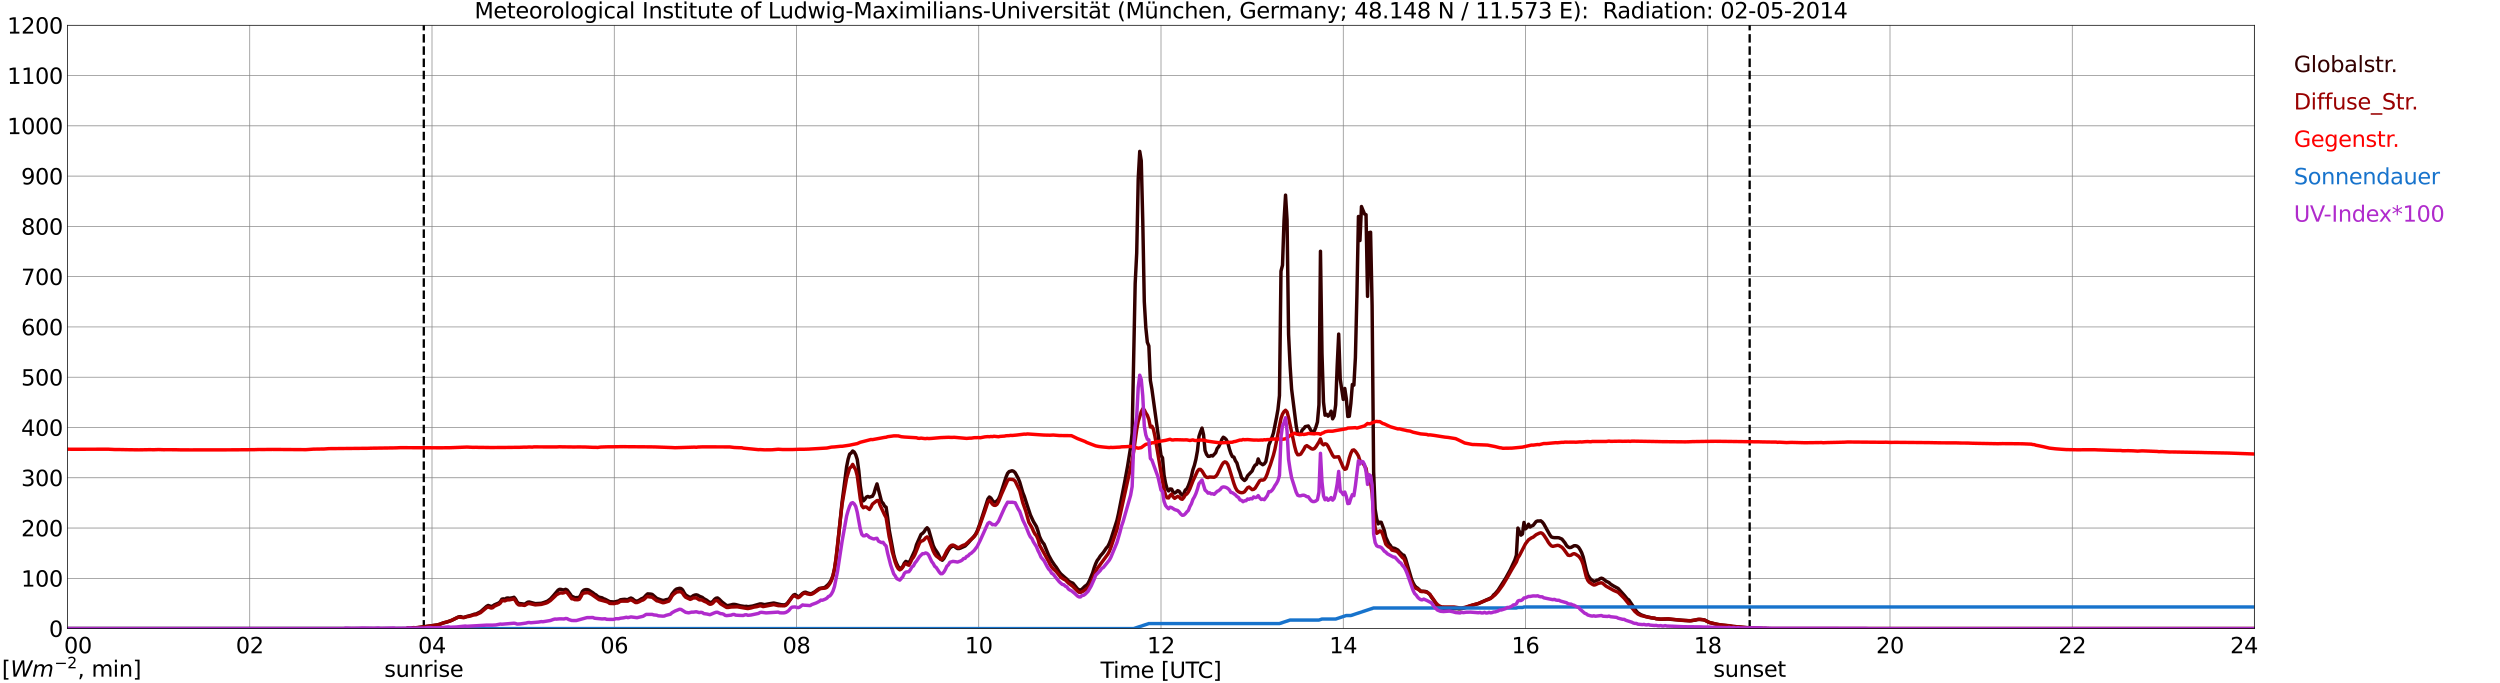 <?xml version="1.0" encoding="utf-8" standalone="no"?>
<!DOCTYPE svg PUBLIC "-//W3C//DTD SVG 1.1//EN"
  "http://www.w3.org/Graphics/SVG/1.1/DTD/svg11.dtd">
<svg xmlns:xlink="http://www.w3.org/1999/xlink" width="1085.4pt" height="296.64pt" viewBox="0 0 1085.4 296.64" xmlns="http://www.w3.org/2000/svg" version="1.1">
 <defs>
  <style type="text/css">*{stroke-linejoin: round; stroke-linecap: butt}</style>
 </defs>
 <g id="figure_1">
  <g id="patch_1">
   <path d="M 0 296.64 
L 1085.4 296.64 
L 1085.4 0 
L 0 0 
z
" style="fill: #ffffff"/>
  </g>
  <g id="axes_1">
   <g id="patch_2">
    <path d="M 29.306 272.909 
L 978.814 272.909 
L 978.814 10.976 
L 29.306 10.976 
z
" style="fill: #ffffff"/>
   </g>
   <g id="patch_3">
    <path d="M 978.814 272.909 
L 978.814 272.909 
L 978.814 10.976 
L 978.814 10.976 
z
" clip-path="url(#pbbc40a1f4b)" style="fill: #d3d3d3; opacity: 0.25; stroke: #d3d3d3; stroke-linejoin: miter"/>
   </g>
   <g id="matplotlib.axis_1">
    <g id="xtick_1">
     <g id="line2d_1">
      <path d="M 29.306 272.909 
L 29.306 10.976 
" clip-path="url(#pbbc40a1f4b)" style="fill: none; stroke: #808080; stroke-width: 0.3; stroke-linecap: square"/>
     </g>
     <g id="line2d_2"/>
     <g id="text_1">
      <!--    00 -->
      <g transform="translate(18.733 283.627) scale(0.095 -0.095)">
       <defs>
        <path id="DejaVuSans-20" transform="scale(0.016)"/>
        <path id="DejaVuSans-30" d="M 2034 4250 
Q 1547 4250 1301 3770 
Q 1056 3291 1056 2328 
Q 1056 1369 1301 889 
Q 1547 409 2034 409 
Q 2525 409 2770 889 
Q 3016 1369 3016 2328 
Q 3016 3291 2770 3770 
Q 2525 4250 2034 4250 
z
M 2034 4750 
Q 2819 4750 3233 4129 
Q 3647 3509 3647 2328 
Q 3647 1150 3233 529 
Q 2819 -91 2034 -91 
Q 1250 -91 836 529 
Q 422 1150 422 2328 
Q 422 3509 836 4129 
Q 1250 4750 2034 4750 
z
" transform="scale(0.016)"/>
       </defs>
       <use xlink:href="#DejaVuSans-20"/>
       <use xlink:href="#DejaVuSans-20" transform="translate(31.787 0)"/>
       <use xlink:href="#DejaVuSans-20" transform="translate(63.574 0)"/>
       <use xlink:href="#DejaVuSans-30" transform="translate(95.361 0)"/>
       <use xlink:href="#DejaVuSans-30" transform="translate(158.984 0)"/>
      </g>
     </g>
    </g>
    <g id="xtick_2">
     <g id="line2d_3">
      <path d="M 108.431 272.909 
L 108.431 10.976 
" clip-path="url(#pbbc40a1f4b)" style="fill: none; stroke: #808080; stroke-width: 0.3; stroke-linecap: square"/>
     </g>
     <g id="line2d_4"/>
     <g id="text_2">
      <!-- 02 -->
      <g transform="translate(102.387 283.627) scale(0.095 -0.095)">
       <defs>
        <path id="DejaVuSans-32" d="M 1228 531 
L 3431 531 
L 3431 0 
L 469 0 
L 469 531 
Q 828 903 1448 1529 
Q 2069 2156 2228 2338 
Q 2531 2678 2651 2914 
Q 2772 3150 2772 3378 
Q 2772 3750 2511 3984 
Q 2250 4219 1831 4219 
Q 1534 4219 1204 4116 
Q 875 4013 500 3803 
L 500 4441 
Q 881 4594 1212 4672 
Q 1544 4750 1819 4750 
Q 2544 4750 2975 4387 
Q 3406 4025 3406 3419 
Q 3406 3131 3298 2873 
Q 3191 2616 2906 2266 
Q 2828 2175 2409 1742 
Q 1991 1309 1228 531 
z
" transform="scale(0.016)"/>
       </defs>
       <use xlink:href="#DejaVuSans-30"/>
       <use xlink:href="#DejaVuSans-32" transform="translate(63.623 0)"/>
      </g>
     </g>
    </g>
    <g id="xtick_3">
     <g id="line2d_5">
      <path d="M 187.557 272.909 
L 187.557 10.976 
" clip-path="url(#pbbc40a1f4b)" style="fill: none; stroke: #808080; stroke-width: 0.3; stroke-linecap: square"/>
     </g>
     <g id="line2d_6"/>
     <g id="text_3">
      <!-- 04 -->
      <g transform="translate(181.513 283.627) scale(0.095 -0.095)">
       <defs>
        <path id="DejaVuSans-34" d="M 2419 4116 
L 825 1625 
L 2419 1625 
L 2419 4116 
z
M 2253 4666 
L 3047 4666 
L 3047 1625 
L 3713 1625 
L 3713 1100 
L 3047 1100 
L 3047 0 
L 2419 0 
L 2419 1100 
L 313 1100 
L 313 1709 
L 2253 4666 
z
" transform="scale(0.016)"/>
       </defs>
       <use xlink:href="#DejaVuSans-30"/>
       <use xlink:href="#DejaVuSans-34" transform="translate(63.623 0)"/>
      </g>
     </g>
    </g>
    <g id="xtick_4">
     <g id="line2d_7">
      <path d="M 266.683 272.909 
L 266.683 10.976 
" clip-path="url(#pbbc40a1f4b)" style="fill: none; stroke: #808080; stroke-width: 0.3; stroke-linecap: square"/>
     </g>
     <g id="line2d_8"/>
     <g id="text_4">
      <!-- 06 -->
      <g transform="translate(260.638 283.627) scale(0.095 -0.095)">
       <defs>
        <path id="DejaVuSans-36" d="M 2113 2584 
Q 1688 2584 1439 2293 
Q 1191 2003 1191 1497 
Q 1191 994 1439 701 
Q 1688 409 2113 409 
Q 2538 409 2786 701 
Q 3034 994 3034 1497 
Q 3034 2003 2786 2293 
Q 2538 2584 2113 2584 
z
M 3366 4563 
L 3366 3988 
Q 3128 4100 2886 4159 
Q 2644 4219 2406 4219 
Q 1781 4219 1451 3797 
Q 1122 3375 1075 2522 
Q 1259 2794 1537 2939 
Q 1816 3084 2150 3084 
Q 2853 3084 3261 2657 
Q 3669 2231 3669 1497 
Q 3669 778 3244 343 
Q 2819 -91 2113 -91 
Q 1303 -91 875 529 
Q 447 1150 447 2328 
Q 447 3434 972 4092 
Q 1497 4750 2381 4750 
Q 2619 4750 2861 4703 
Q 3103 4656 3366 4563 
z
" transform="scale(0.016)"/>
       </defs>
       <use xlink:href="#DejaVuSans-30"/>
       <use xlink:href="#DejaVuSans-36" transform="translate(63.623 0)"/>
      </g>
     </g>
    </g>
    <g id="xtick_5">
     <g id="line2d_9">
      <path d="M 345.808 272.909 
L 345.808 10.976 
" clip-path="url(#pbbc40a1f4b)" style="fill: none; stroke: #808080; stroke-width: 0.3; stroke-linecap: square"/>
     </g>
     <g id="line2d_10"/>
     <g id="text_5">
      <!-- 08 -->
      <g transform="translate(339.764 283.627) scale(0.095 -0.095)">
       <defs>
        <path id="DejaVuSans-38" d="M 2034 2216 
Q 1584 2216 1326 1975 
Q 1069 1734 1069 1313 
Q 1069 891 1326 650 
Q 1584 409 2034 409 
Q 2484 409 2743 651 
Q 3003 894 3003 1313 
Q 3003 1734 2745 1975 
Q 2488 2216 2034 2216 
z
M 1403 2484 
Q 997 2584 770 2862 
Q 544 3141 544 3541 
Q 544 4100 942 4425 
Q 1341 4750 2034 4750 
Q 2731 4750 3128 4425 
Q 3525 4100 3525 3541 
Q 3525 3141 3298 2862 
Q 3072 2584 2669 2484 
Q 3125 2378 3379 2068 
Q 3634 1759 3634 1313 
Q 3634 634 3220 271 
Q 2806 -91 2034 -91 
Q 1263 -91 848 271 
Q 434 634 434 1313 
Q 434 1759 690 2068 
Q 947 2378 1403 2484 
z
M 1172 3481 
Q 1172 3119 1398 2916 
Q 1625 2713 2034 2713 
Q 2441 2713 2670 2916 
Q 2900 3119 2900 3481 
Q 2900 3844 2670 4047 
Q 2441 4250 2034 4250 
Q 1625 4250 1398 4047 
Q 1172 3844 1172 3481 
z
" transform="scale(0.016)"/>
       </defs>
       <use xlink:href="#DejaVuSans-30"/>
       <use xlink:href="#DejaVuSans-38" transform="translate(63.623 0)"/>
      </g>
     </g>
    </g>
    <g id="xtick_6">
     <g id="line2d_11">
      <path d="M 424.934 272.909 
L 424.934 10.976 
" clip-path="url(#pbbc40a1f4b)" style="fill: none; stroke: #808080; stroke-width: 0.3; stroke-linecap: square"/>
     </g>
     <g id="line2d_12"/>
     <g id="text_6">
      <!-- 10 -->
      <g transform="translate(418.89 283.627) scale(0.095 -0.095)">
       <defs>
        <path id="DejaVuSans-31" d="M 794 531 
L 1825 531 
L 1825 4091 
L 703 3866 
L 703 4441 
L 1819 4666 
L 2450 4666 
L 2450 531 
L 3481 531 
L 3481 0 
L 794 0 
L 794 531 
z
" transform="scale(0.016)"/>
       </defs>
       <use xlink:href="#DejaVuSans-31"/>
       <use xlink:href="#DejaVuSans-30" transform="translate(63.623 0)"/>
      </g>
     </g>
    </g>
    <g id="xtick_7">
     <g id="line2d_13">
      <path d="M 504.06 272.909 
L 504.06 10.976 
" clip-path="url(#pbbc40a1f4b)" style="fill: none; stroke: #808080; stroke-width: 0.3; stroke-linecap: square"/>
     </g>
     <g id="line2d_14"/>
     <g id="text_7">
      <!-- 12 -->
      <g transform="translate(498.015 283.627) scale(0.095 -0.095)">
       <use xlink:href="#DejaVuSans-31"/>
       <use xlink:href="#DejaVuSans-32" transform="translate(63.623 0)"/>
      </g>
     </g>
    </g>
    <g id="xtick_8">
     <g id="line2d_15">
      <path d="M 583.185 272.909 
L 583.185 10.976 
" clip-path="url(#pbbc40a1f4b)" style="fill: none; stroke: #808080; stroke-width: 0.3; stroke-linecap: square"/>
     </g>
     <g id="line2d_16"/>
     <g id="text_8">
      <!-- 14 -->
      <g transform="translate(577.141 283.627) scale(0.095 -0.095)">
       <use xlink:href="#DejaVuSans-31"/>
       <use xlink:href="#DejaVuSans-34" transform="translate(63.623 0)"/>
      </g>
     </g>
    </g>
    <g id="xtick_9">
     <g id="line2d_17">
      <path d="M 662.311 272.909 
L 662.311 10.976 
" clip-path="url(#pbbc40a1f4b)" style="fill: none; stroke: #808080; stroke-width: 0.3; stroke-linecap: square"/>
     </g>
     <g id="line2d_18"/>
     <g id="text_9">
      <!-- 16 -->
      <g transform="translate(656.267 283.627) scale(0.095 -0.095)">
       <use xlink:href="#DejaVuSans-31"/>
       <use xlink:href="#DejaVuSans-36" transform="translate(63.623 0)"/>
      </g>
     </g>
    </g>
    <g id="xtick_10">
     <g id="line2d_19">
      <path d="M 741.437 272.909 
L 741.437 10.976 
" clip-path="url(#pbbc40a1f4b)" style="fill: none; stroke: #808080; stroke-width: 0.3; stroke-linecap: square"/>
     </g>
     <g id="line2d_20"/>
     <g id="text_10">
      <!-- 18 -->
      <g transform="translate(735.392 283.627) scale(0.095 -0.095)">
       <use xlink:href="#DejaVuSans-31"/>
       <use xlink:href="#DejaVuSans-38" transform="translate(63.623 0)"/>
      </g>
     </g>
    </g>
    <g id="xtick_11">
     <g id="line2d_21">
      <path d="M 820.562 272.909 
L 820.562 10.976 
" clip-path="url(#pbbc40a1f4b)" style="fill: none; stroke: #808080; stroke-width: 0.3; stroke-linecap: square"/>
     </g>
     <g id="line2d_22"/>
     <g id="text_11">
      <!-- 20 -->
      <g transform="translate(814.518 283.627) scale(0.095 -0.095)">
       <use xlink:href="#DejaVuSans-32"/>
       <use xlink:href="#DejaVuSans-30" transform="translate(63.623 0)"/>
      </g>
     </g>
    </g>
    <g id="xtick_12">
     <g id="line2d_23">
      <path d="M 899.688 272.909 
L 899.688 10.976 
" clip-path="url(#pbbc40a1f4b)" style="fill: none; stroke: #808080; stroke-width: 0.3; stroke-linecap: square"/>
     </g>
     <g id="line2d_24"/>
     <g id="text_12">
      <!-- 22 -->
      <g transform="translate(893.644 283.627) scale(0.095 -0.095)">
       <use xlink:href="#DejaVuSans-32"/>
       <use xlink:href="#DejaVuSans-32" transform="translate(63.623 0)"/>
      </g>
     </g>
    </g>
    <g id="xtick_13">
     <g id="line2d_25">
      <path d="M 978.814 272.909 
L 978.814 10.976 
" clip-path="url(#pbbc40a1f4b)" style="fill: none; stroke: #808080; stroke-width: 0.3; stroke-linecap: square"/>
     </g>
     <g id="line2d_26"/>
     <g id="text_13">
      <!-- 24    -->
      <g transform="translate(968.241 283.627) scale(0.095 -0.095)">
       <use xlink:href="#DejaVuSans-32"/>
       <use xlink:href="#DejaVuSans-34" transform="translate(63.623 0)"/>
       <use xlink:href="#DejaVuSans-20" transform="translate(127.246 0)"/>
       <use xlink:href="#DejaVuSans-20" transform="translate(159.033 0)"/>
       <use xlink:href="#DejaVuSans-20" transform="translate(190.82 0)"/>
      </g>
     </g>
    </g>
    <g id="text_14">
     <!-- Time [UTC] -->
     <g transform="translate(477.806 294.322) scale(0.095 -0.095)">
      <defs>
       <path id="DejaVuSans-54" d="M -19 4666 
L 3928 4666 
L 3928 4134 
L 2272 4134 
L 2272 0 
L 1638 0 
L 1638 4134 
L -19 4134 
L -19 4666 
z
" transform="scale(0.016)"/>
       <path id="DejaVuSans-69" d="M 603 3500 
L 1178 3500 
L 1178 0 
L 603 0 
L 603 3500 
z
M 603 4863 
L 1178 4863 
L 1178 4134 
L 603 4134 
L 603 4863 
z
" transform="scale(0.016)"/>
       <path id="DejaVuSans-6d" d="M 3328 2828 
Q 3544 3216 3844 3400 
Q 4144 3584 4550 3584 
Q 5097 3584 5394 3201 
Q 5691 2819 5691 2113 
L 5691 0 
L 5113 0 
L 5113 2094 
Q 5113 2597 4934 2840 
Q 4756 3084 4391 3084 
Q 3944 3084 3684 2787 
Q 3425 2491 3425 1978 
L 3425 0 
L 2847 0 
L 2847 2094 
Q 2847 2600 2669 2842 
Q 2491 3084 2119 3084 
Q 1678 3084 1418 2786 
Q 1159 2488 1159 1978 
L 1159 0 
L 581 0 
L 581 3500 
L 1159 3500 
L 1159 2956 
Q 1356 3278 1631 3431 
Q 1906 3584 2284 3584 
Q 2666 3584 2933 3390 
Q 3200 3197 3328 2828 
z
" transform="scale(0.016)"/>
       <path id="DejaVuSans-65" d="M 3597 1894 
L 3597 1613 
L 953 1613 
Q 991 1019 1311 708 
Q 1631 397 2203 397 
Q 2534 397 2845 478 
Q 3156 559 3463 722 
L 3463 178 
Q 3153 47 2828 -22 
Q 2503 -91 2169 -91 
Q 1331 -91 842 396 
Q 353 884 353 1716 
Q 353 2575 817 3079 
Q 1281 3584 2069 3584 
Q 2775 3584 3186 3129 
Q 3597 2675 3597 1894 
z
M 3022 2063 
Q 3016 2534 2758 2815 
Q 2500 3097 2075 3097 
Q 1594 3097 1305 2825 
Q 1016 2553 972 2059 
L 3022 2063 
z
" transform="scale(0.016)"/>
       <path id="DejaVuSans-5b" d="M 550 4863 
L 1875 4863 
L 1875 4416 
L 1125 4416 
L 1125 -397 
L 1875 -397 
L 1875 -844 
L 550 -844 
L 550 4863 
z
" transform="scale(0.016)"/>
       <path id="DejaVuSans-55" d="M 556 4666 
L 1191 4666 
L 1191 1831 
Q 1191 1081 1462 751 
Q 1734 422 2344 422 
Q 2950 422 3222 751 
Q 3494 1081 3494 1831 
L 3494 4666 
L 4128 4666 
L 4128 1753 
Q 4128 841 3676 375 
Q 3225 -91 2344 -91 
Q 1459 -91 1007 375 
Q 556 841 556 1753 
L 556 4666 
z
" transform="scale(0.016)"/>
       <path id="DejaVuSans-43" d="M 4122 4306 
L 4122 3641 
Q 3803 3938 3442 4084 
Q 3081 4231 2675 4231 
Q 1875 4231 1450 3742 
Q 1025 3253 1025 2328 
Q 1025 1406 1450 917 
Q 1875 428 2675 428 
Q 3081 428 3442 575 
Q 3803 722 4122 1019 
L 4122 359 
Q 3791 134 3420 21 
Q 3050 -91 2638 -91 
Q 1578 -91 968 557 
Q 359 1206 359 2328 
Q 359 3453 968 4101 
Q 1578 4750 2638 4750 
Q 3056 4750 3426 4639 
Q 3797 4528 4122 4306 
z
" transform="scale(0.016)"/>
       <path id="DejaVuSans-5d" d="M 1947 4863 
L 1947 -844 
L 622 -844 
L 622 -397 
L 1369 -397 
L 1369 4416 
L 622 4416 
L 622 4863 
L 1947 4863 
z
" transform="scale(0.016)"/>
      </defs>
      <use xlink:href="#DejaVuSans-54"/>
      <use xlink:href="#DejaVuSans-69" transform="translate(57.959 0)"/>
      <use xlink:href="#DejaVuSans-6d" transform="translate(85.742 0)"/>
      <use xlink:href="#DejaVuSans-65" transform="translate(183.154 0)"/>
      <use xlink:href="#DejaVuSans-20" transform="translate(244.678 0)"/>
      <use xlink:href="#DejaVuSans-5b" transform="translate(276.465 0)"/>
      <use xlink:href="#DejaVuSans-55" transform="translate(315.479 0)"/>
      <use xlink:href="#DejaVuSans-54" transform="translate(388.672 0)"/>
      <use xlink:href="#DejaVuSans-43" transform="translate(443.881 0)"/>
      <use xlink:href="#DejaVuSans-5d" transform="translate(513.705 0)"/>
     </g>
    </g>
   </g>
   <g id="matplotlib.axis_2">
    <g id="ytick_1">
     <g id="line2d_27">
      <path d="M 29.306 272.909 
L 978.814 272.909 
" clip-path="url(#pbbc40a1f4b)" style="fill: none; stroke: #808080; stroke-width: 0.3; stroke-linecap: square"/>
     </g>
     <g id="line2d_28"/>
     <g id="text_15">
      <!-- 0 -->
      <g transform="translate(21.261 276.518) scale(0.095 -0.095)">
       <use xlink:href="#DejaVuSans-30"/>
      </g>
     </g>
    </g>
    <g id="ytick_2">
     <g id="line2d_29">
      <path d="M 29.306 251.081 
L 978.814 251.081 
" clip-path="url(#pbbc40a1f4b)" style="fill: none; stroke: #808080; stroke-width: 0.3; stroke-linecap: square"/>
     </g>
     <g id="line2d_30"/>
     <g id="text_16">
      <!-- 100 -->
      <g transform="translate(9.173 254.69) scale(0.095 -0.095)">
       <use xlink:href="#DejaVuSans-31"/>
       <use xlink:href="#DejaVuSans-30" transform="translate(63.623 0)"/>
       <use xlink:href="#DejaVuSans-30" transform="translate(127.246 0)"/>
      </g>
     </g>
    </g>
    <g id="ytick_3">
     <g id="line2d_31">
      <path d="M 29.306 229.253 
L 978.814 229.253 
" clip-path="url(#pbbc40a1f4b)" style="fill: none; stroke: #808080; stroke-width: 0.3; stroke-linecap: square"/>
     </g>
     <g id="line2d_32"/>
     <g id="text_17">
      <!-- 200 -->
      <g transform="translate(9.173 232.863) scale(0.095 -0.095)">
       <use xlink:href="#DejaVuSans-32"/>
       <use xlink:href="#DejaVuSans-30" transform="translate(63.623 0)"/>
       <use xlink:href="#DejaVuSans-30" transform="translate(127.246 0)"/>
      </g>
     </g>
    </g>
    <g id="ytick_4">
     <g id="line2d_33">
      <path d="M 29.306 207.426 
L 978.814 207.426 
" clip-path="url(#pbbc40a1f4b)" style="fill: none; stroke: #808080; stroke-width: 0.3; stroke-linecap: square"/>
     </g>
     <g id="line2d_34"/>
     <g id="text_18">
      <!-- 300 -->
      <g transform="translate(9.173 211.035) scale(0.095 -0.095)">
       <defs>
        <path id="DejaVuSans-33" d="M 2597 2516 
Q 3050 2419 3304 2112 
Q 3559 1806 3559 1356 
Q 3559 666 3084 287 
Q 2609 -91 1734 -91 
Q 1441 -91 1130 -33 
Q 819 25 488 141 
L 488 750 
Q 750 597 1062 519 
Q 1375 441 1716 441 
Q 2309 441 2620 675 
Q 2931 909 2931 1356 
Q 2931 1769 2642 2001 
Q 2353 2234 1838 2234 
L 1294 2234 
L 1294 2753 
L 1863 2753 
Q 2328 2753 2575 2939 
Q 2822 3125 2822 3475 
Q 2822 3834 2567 4026 
Q 2313 4219 1838 4219 
Q 1578 4219 1281 4162 
Q 984 4106 628 3988 
L 628 4550 
Q 988 4650 1302 4700 
Q 1616 4750 1894 4750 
Q 2613 4750 3031 4423 
Q 3450 4097 3450 3541 
Q 3450 3153 3228 2886 
Q 3006 2619 2597 2516 
z
" transform="scale(0.016)"/>
       </defs>
       <use xlink:href="#DejaVuSans-33"/>
       <use xlink:href="#DejaVuSans-30" transform="translate(63.623 0)"/>
       <use xlink:href="#DejaVuSans-30" transform="translate(127.246 0)"/>
      </g>
     </g>
    </g>
    <g id="ytick_5">
     <g id="line2d_35">
      <path d="M 29.306 185.598 
L 978.814 185.598 
" clip-path="url(#pbbc40a1f4b)" style="fill: none; stroke: #808080; stroke-width: 0.3; stroke-linecap: square"/>
     </g>
     <g id="line2d_36"/>
     <g id="text_19">
      <!-- 400 -->
      <g transform="translate(9.173 189.207) scale(0.095 -0.095)">
       <use xlink:href="#DejaVuSans-34"/>
       <use xlink:href="#DejaVuSans-30" transform="translate(63.623 0)"/>
       <use xlink:href="#DejaVuSans-30" transform="translate(127.246 0)"/>
      </g>
     </g>
    </g>
    <g id="ytick_6">
     <g id="line2d_37">
      <path d="M 29.306 163.77 
L 978.814 163.77 
" clip-path="url(#pbbc40a1f4b)" style="fill: none; stroke: #808080; stroke-width: 0.3; stroke-linecap: square"/>
     </g>
     <g id="line2d_38"/>
     <g id="text_20">
      <!-- 500 -->
      <g transform="translate(9.173 167.379) scale(0.095 -0.095)">
       <defs>
        <path id="DejaVuSans-35" d="M 691 4666 
L 3169 4666 
L 3169 4134 
L 1269 4134 
L 1269 2991 
Q 1406 3038 1543 3061 
Q 1681 3084 1819 3084 
Q 2600 3084 3056 2656 
Q 3513 2228 3513 1497 
Q 3513 744 3044 326 
Q 2575 -91 1722 -91 
Q 1428 -91 1123 -41 
Q 819 9 494 109 
L 494 744 
Q 775 591 1075 516 
Q 1375 441 1709 441 
Q 2250 441 2565 725 
Q 2881 1009 2881 1497 
Q 2881 1984 2565 2268 
Q 2250 2553 1709 2553 
Q 1456 2553 1204 2497 
Q 953 2441 691 2322 
L 691 4666 
z
" transform="scale(0.016)"/>
       </defs>
       <use xlink:href="#DejaVuSans-35"/>
       <use xlink:href="#DejaVuSans-30" transform="translate(63.623 0)"/>
       <use xlink:href="#DejaVuSans-30" transform="translate(127.246 0)"/>
      </g>
     </g>
    </g>
    <g id="ytick_7">
     <g id="line2d_39">
      <path d="M 29.306 141.942 
L 978.814 141.942 
" clip-path="url(#pbbc40a1f4b)" style="fill: none; stroke: #808080; stroke-width: 0.3; stroke-linecap: square"/>
     </g>
     <g id="line2d_40"/>
     <g id="text_21">
      <!-- 600 -->
      <g transform="translate(9.173 145.551) scale(0.095 -0.095)">
       <use xlink:href="#DejaVuSans-36"/>
       <use xlink:href="#DejaVuSans-30" transform="translate(63.623 0)"/>
       <use xlink:href="#DejaVuSans-30" transform="translate(127.246 0)"/>
      </g>
     </g>
    </g>
    <g id="ytick_8">
     <g id="line2d_41">
      <path d="M 29.306 120.114 
L 978.814 120.114 
" clip-path="url(#pbbc40a1f4b)" style="fill: none; stroke: #808080; stroke-width: 0.3; stroke-linecap: square"/>
     </g>
     <g id="line2d_42"/>
     <g id="text_22">
      <!-- 700 -->
      <g transform="translate(9.173 123.724) scale(0.095 -0.095)">
       <defs>
        <path id="DejaVuSans-37" d="M 525 4666 
L 3525 4666 
L 3525 4397 
L 1831 0 
L 1172 0 
L 2766 4134 
L 525 4134 
L 525 4666 
z
" transform="scale(0.016)"/>
       </defs>
       <use xlink:href="#DejaVuSans-37"/>
       <use xlink:href="#DejaVuSans-30" transform="translate(63.623 0)"/>
       <use xlink:href="#DejaVuSans-30" transform="translate(127.246 0)"/>
      </g>
     </g>
    </g>
    <g id="ytick_9">
     <g id="line2d_43">
      <path d="M 29.306 98.287 
L 978.814 98.287 
" clip-path="url(#pbbc40a1f4b)" style="fill: none; stroke: #808080; stroke-width: 0.3; stroke-linecap: square"/>
     </g>
     <g id="line2d_44"/>
     <g id="text_23">
      <!-- 800 -->
      <g transform="translate(9.173 101.896) scale(0.095 -0.095)">
       <use xlink:href="#DejaVuSans-38"/>
       <use xlink:href="#DejaVuSans-30" transform="translate(63.623 0)"/>
       <use xlink:href="#DejaVuSans-30" transform="translate(127.246 0)"/>
      </g>
     </g>
    </g>
    <g id="ytick_10">
     <g id="line2d_45">
      <path d="M 29.306 76.459 
L 978.814 76.459 
" clip-path="url(#pbbc40a1f4b)" style="fill: none; stroke: #808080; stroke-width: 0.3; stroke-linecap: square"/>
     </g>
     <g id="line2d_46"/>
     <g id="text_24">
      <!-- 900 -->
      <g transform="translate(9.173 80.068) scale(0.095 -0.095)">
       <defs>
        <path id="DejaVuSans-39" d="M 703 97 
L 703 672 
Q 941 559 1184 500 
Q 1428 441 1663 441 
Q 2288 441 2617 861 
Q 2947 1281 2994 2138 
Q 2813 1869 2534 1725 
Q 2256 1581 1919 1581 
Q 1219 1581 811 2004 
Q 403 2428 403 3163 
Q 403 3881 828 4315 
Q 1253 4750 1959 4750 
Q 2769 4750 3195 4129 
Q 3622 3509 3622 2328 
Q 3622 1225 3098 567 
Q 2575 -91 1691 -91 
Q 1453 -91 1209 -44 
Q 966 3 703 97 
z
M 1959 2075 
Q 2384 2075 2632 2365 
Q 2881 2656 2881 3163 
Q 2881 3666 2632 3958 
Q 2384 4250 1959 4250 
Q 1534 4250 1286 3958 
Q 1038 3666 1038 3163 
Q 1038 2656 1286 2365 
Q 1534 2075 1959 2075 
z
" transform="scale(0.016)"/>
       </defs>
       <use xlink:href="#DejaVuSans-39"/>
       <use xlink:href="#DejaVuSans-30" transform="translate(63.623 0)"/>
       <use xlink:href="#DejaVuSans-30" transform="translate(127.246 0)"/>
      </g>
     </g>
    </g>
    <g id="ytick_11">
     <g id="line2d_47">
      <path d="M 29.306 54.631 
L 978.814 54.631 
" clip-path="url(#pbbc40a1f4b)" style="fill: none; stroke: #808080; stroke-width: 0.3; stroke-linecap: square"/>
     </g>
     <g id="line2d_48"/>
     <g id="text_25">
      <!-- 1000 -->
      <g transform="translate(3.128 58.24) scale(0.095 -0.095)">
       <use xlink:href="#DejaVuSans-31"/>
       <use xlink:href="#DejaVuSans-30" transform="translate(63.623 0)"/>
       <use xlink:href="#DejaVuSans-30" transform="translate(127.246 0)"/>
       <use xlink:href="#DejaVuSans-30" transform="translate(190.869 0)"/>
      </g>
     </g>
    </g>
    <g id="ytick_12">
     <g id="line2d_49">
      <path d="M 29.306 32.803 
L 978.814 32.803 
" clip-path="url(#pbbc40a1f4b)" style="fill: none; stroke: #808080; stroke-width: 0.3; stroke-linecap: square"/>
     </g>
     <g id="line2d_50"/>
     <g id="text_26">
      <!-- 1100 -->
      <g transform="translate(3.128 36.413) scale(0.095 -0.095)">
       <use xlink:href="#DejaVuSans-31"/>
       <use xlink:href="#DejaVuSans-31" transform="translate(63.623 0)"/>
       <use xlink:href="#DejaVuSans-30" transform="translate(127.246 0)"/>
       <use xlink:href="#DejaVuSans-30" transform="translate(190.869 0)"/>
      </g>
     </g>
    </g>
    <g id="ytick_13">
     <g id="line2d_51">
      <path d="M 29.306 10.976 
L 978.814 10.976 
" clip-path="url(#pbbc40a1f4b)" style="fill: none; stroke: #808080; stroke-width: 0.3; stroke-linecap: square"/>
     </g>
     <g id="line2d_52"/>
     <g id="text_27">
      <!-- 1200 -->
      <g transform="translate(3.128 14.585) scale(0.095 -0.095)">
       <use xlink:href="#DejaVuSans-31"/>
       <use xlink:href="#DejaVuSans-32" transform="translate(63.623 0)"/>
       <use xlink:href="#DejaVuSans-30" transform="translate(127.246 0)"/>
       <use xlink:href="#DejaVuSans-30" transform="translate(190.869 0)"/>
      </g>
     </g>
    </g>
   </g>
   <g id="line2d_53">
    <path d="M 183.996 272.909 
L 183.996 10.976 
" clip-path="url(#pbbc40a1f4b)" style="fill: none; stroke-dasharray: 3.7,1.6; stroke-dashoffset: 0; stroke: #000000"/>
   </g>
   <g id="line2d_54">
    <path d="M 759.636 272.909 
L 759.636 10.976 
" clip-path="url(#pbbc40a1f4b)" style="fill: none; stroke-dasharray: 3.7,1.6; stroke-dashoffset: 0; stroke: #000000"/>
   </g>
   <g id="line2d_55">
    <path d="M 29.306 272.909 
L 176.348 272.909 
L 177.666 272.671 
L 180.963 272.581 
L 190.195 271.25 
L 190.854 271.071 
L 192.173 270.508 
L 194.151 270.034 
L 196.129 269.325 
L 198.767 267.991 
L 199.426 267.755 
L 200.085 267.725 
L 200.745 268.022 
L 201.404 268.05 
L 202.723 267.635 
L 204.701 267.103 
L 206.02 266.629 
L 206.679 266.57 
L 208.657 265.562 
L 211.295 263.224 
L 211.954 262.868 
L 213.273 263.311 
L 213.932 263.104 
L 214.592 262.63 
L 216.57 261.772 
L 217.229 261.209 
L 217.889 260.142 
L 218.548 259.995 
L 219.207 260.172 
L 219.867 259.699 
L 220.526 259.609 
L 221.186 259.758 
L 222.504 259.52 
L 223.164 259.314 
L 223.823 260.083 
L 224.482 261.299 
L 225.142 261.98 
L 226.461 262.128 
L 227.779 262.333 
L 229.098 261.445 
L 229.757 261.358 
L 232.395 262.067 
L 235.033 261.921 
L 236.351 261.506 
L 237.67 261.002 
L 238.989 260.024 
L 240.308 258.572 
L 242.286 256.232 
L 242.945 255.848 
L 243.604 255.907 
L 244.264 256.086 
L 244.923 256.086 
L 245.583 255.848 
L 246.242 256.173 
L 247.561 257.95 
L 248.22 258.928 
L 248.88 259.135 
L 249.539 259.491 
L 250.858 259.432 
L 251.517 259.314 
L 252.176 258.306 
L 252.836 256.796 
L 253.495 256.204 
L 254.155 255.997 
L 254.814 255.966 
L 255.473 256.115 
L 257.451 257.389 
L 258.111 257.95 
L 258.77 258.278 
L 259.43 258.869 
L 260.089 259.253 
L 261.408 259.55 
L 262.067 259.965 
L 262.726 260.172 
L 264.705 261.209 
L 266.683 261.358 
L 268.661 260.884 
L 269.32 260.41 
L 270.639 260.231 
L 271.298 260.203 
L 271.958 260.321 
L 272.617 260.321 
L 273.277 259.906 
L 273.936 259.64 
L 274.595 259.934 
L 275.255 260.498 
L 275.914 260.912 
L 276.573 260.971 
L 277.233 260.764 
L 278.552 259.934 
L 279.211 259.699 
L 279.87 259.135 
L 280.53 258.396 
L 281.189 257.832 
L 282.508 257.922 
L 283.167 258.07 
L 285.145 259.788 
L 287.124 260.498 
L 287.783 260.677 
L 288.442 260.618 
L 289.102 260.38 
L 290.42 260.113 
L 291.08 259.166 
L 291.739 257.891 
L 293.058 256.232 
L 293.717 255.73 
L 295.036 255.403 
L 295.696 255.523 
L 296.355 256.115 
L 297.014 257.328 
L 297.674 258.306 
L 298.992 259.107 
L 299.652 259.343 
L 300.311 259.135 
L 300.971 258.631 
L 301.63 258.365 
L 302.289 258.247 
L 302.949 258.424 
L 303.608 258.839 
L 304.927 259.373 
L 305.586 259.934 
L 306.905 260.646 
L 307.564 261.209 
L 308.224 261.534 
L 308.883 261.534 
L 309.543 261.061 
L 310.202 260.231 
L 310.861 259.727 
L 311.521 259.609 
L 312.18 260.083 
L 313.499 261.386 
L 315.477 262.896 
L 316.136 262.896 
L 317.455 262.602 
L 318.114 262.423 
L 318.774 262.394 
L 319.433 262.482 
L 321.411 263.016 
L 323.39 263.311 
L 324.049 263.224 
L 324.708 263.401 
L 326.686 263.134 
L 329.983 262.187 
L 330.643 262.215 
L 331.961 262.512 
L 333.28 262.246 
L 335.918 261.801 
L 339.215 262.541 
L 340.533 262.63 
L 341.193 262.394 
L 341.852 261.86 
L 344.49 258.365 
L 345.149 258.099 
L 346.468 259.046 
L 347.127 258.81 
L 348.446 257.625 
L 349.105 257.21 
L 349.765 257.092 
L 350.424 257.389 
L 351.743 257.773 
L 352.402 257.684 
L 353.721 256.944 
L 355.04 255.938 
L 355.699 255.492 
L 357.018 255.257 
L 357.677 255.167 
L 358.337 254.87 
L 359.655 253.685 
L 360.315 252.797 
L 360.974 251.642 
L 361.634 249.955 
L 362.293 247.17 
L 362.952 242.994 
L 363.612 237.279 
L 365.59 217.997 
L 367.568 202.626 
L 368.227 199.338 
L 368.887 197.147 
L 369.546 196.673 
L 370.206 195.815 
L 370.865 196.258 
L 371.524 197.444 
L 372.184 199.487 
L 372.843 204.315 
L 373.502 210.89 
L 374.162 215.452 
L 374.821 217.464 
L 375.481 216.783 
L 376.14 215.805 
L 376.799 215.539 
L 377.459 215.836 
L 378.777 215.452 
L 379.437 214.236 
L 380.096 211.955 
L 380.756 210.091 
L 382.734 217.82 
L 383.393 218.501 
L 384.053 219.745 
L 384.712 220.219 
L 385.371 224.691 
L 386.031 229.934 
L 388.009 240.713 
L 388.668 243.114 
L 389.328 244.771 
L 389.987 246.104 
L 390.646 246.726 
L 391.306 246.637 
L 391.965 245.928 
L 392.624 244.504 
L 393.284 243.734 
L 394.603 244.356 
L 395.262 243.201 
L 397.24 238.849 
L 397.899 236.509 
L 399.878 232.006 
L 400.537 231.563 
L 401.196 230.882 
L 401.856 229.814 
L 402.515 229.133 
L 403.175 229.934 
L 405.153 236.834 
L 405.812 238.227 
L 407.131 240.18 
L 408.45 242.786 
L 409.109 243.232 
L 409.768 242.52 
L 411.746 238.877 
L 412.406 237.899 
L 413.065 237.397 
L 413.725 237.131 
L 414.384 237.19 
L 415.043 237.781 
L 415.703 238.168 
L 416.362 238.168 
L 417.022 237.96 
L 419 237.072 
L 420.318 235.738 
L 422.956 232.748 
L 423.615 231.829 
L 424.275 230.495 
L 425.593 226.942 
L 428.89 216.665 
L 429.55 215.777 
L 430.209 216.25 
L 430.869 217.287 
L 431.528 217.968 
L 432.187 217.997 
L 432.847 217.436 
L 433.506 216.694 
L 434.165 215.183 
L 436.803 207.07 
L 437.462 205.5 
L 438.122 204.758 
L 439.44 204.374 
L 440.1 204.64 
L 440.759 205.262 
L 442.078 207.692 
L 442.737 209.349 
L 444.056 213.88 
L 444.716 215.511 
L 446.034 219.597 
L 447.353 223.565 
L 448.672 226.437 
L 449.991 228.631 
L 450.65 230.554 
L 451.309 232.894 
L 451.969 234.346 
L 452.628 235.441 
L 453.287 236.243 
L 455.266 241.069 
L 456.584 243.468 
L 457.903 245.423 
L 458.563 246.253 
L 459.881 248.326 
L 460.541 249.156 
L 462.519 250.902 
L 463.178 251.435 
L 463.838 252.146 
L 464.497 252.65 
L 465.816 253.211 
L 467.794 255.641 
L 468.453 256.056 
L 469.113 256.173 
L 469.772 255.789 
L 471.091 254.486 
L 471.75 254.071 
L 472.409 253.242 
L 473.069 251.908 
L 474.388 248.711 
L 475.047 246.519 
L 475.706 244.742 
L 476.366 243.35 
L 477.025 242.492 
L 477.685 241.424 
L 479.003 239.886 
L 480.322 237.93 
L 480.981 237.218 
L 481.641 235.887 
L 482.3 234.169 
L 484.938 225.905 
L 485.597 223.002 
L 488.235 209.556 
L 489.553 202.39 
L 490.872 194.156 
L 491.532 187.997 
L 492.85 123.046 
L 493.51 109.925 
L 494.169 77.673 
L 494.828 65.737 
L 495.488 69.795 
L 496.147 96.124 
L 496.807 130.983 
L 497.466 142.237 
L 498.125 148.604 
L 498.785 150.204 
L 499.444 165.191 
L 500.103 168.921 
L 504.06 197.769 
L 504.719 198.775 
L 505.379 206.21 
L 506.038 209.794 
L 506.697 212.193 
L 507.357 213.14 
L 508.016 212.282 
L 508.675 212.37 
L 509.335 213.703 
L 509.994 214.059 
L 510.654 213.644 
L 511.313 213.022 
L 511.972 213.319 
L 512.632 214.384 
L 513.291 215.006 
L 513.95 214.354 
L 514.61 212.756 
L 515.269 212.282 
L 515.929 210.92 
L 516.588 209.082 
L 517.247 206.803 
L 517.907 203.959 
L 518.566 202.004 
L 519.226 199.369 
L 519.885 195.726 
L 520.544 189.507 
L 521.204 187.492 
L 521.863 185.864 
L 522.522 188.706 
L 523.182 195.577 
L 523.841 197.265 
L 524.501 198.125 
L 525.16 198.125 
L 525.819 197.769 
L 526.479 197.976 
L 527.797 196.555 
L 528.457 194.689 
L 529.116 193.949 
L 529.776 192.615 
L 530.435 190.869 
L 531.094 189.832 
L 531.754 190.217 
L 532.413 190.898 
L 533.073 192.26 
L 533.732 194.837 
L 534.391 196.881 
L 535.051 198.243 
L 535.71 198.45 
L 536.369 200.05 
L 537.029 201.028 
L 537.688 203.396 
L 538.348 205.145 
L 539.007 207.336 
L 539.666 208.076 
L 540.326 208.609 
L 540.985 208.017 
L 541.644 206.596 
L 543.623 204.492 
L 544.282 202.953 
L 544.941 201.916 
L 545.601 201.619 
L 546.26 199.251 
L 546.919 200.879 
L 548.238 201.768 
L 548.898 201.381 
L 549.557 200.465 
L 550.216 197.326 
L 550.876 193.237 
L 552.195 190.04 
L 552.854 188.056 
L 554.173 181.479 
L 554.832 177.777 
L 555.491 171.735 
L 556.151 117.713 
L 556.81 115.138 
L 557.47 95.827 
L 558.129 84.721 
L 558.788 95.471 
L 559.448 145.168 
L 560.107 158.883 
L 560.766 168.982 
L 562.745 184.797 
L 563.404 188.44 
L 564.063 188.678 
L 564.723 188.202 
L 565.382 186.663 
L 566.042 186.071 
L 566.701 185.211 
L 568.02 184.945 
L 569.338 187.196 
L 569.998 187.61 
L 570.657 187.047 
L 571.317 185.419 
L 571.976 183.227 
L 572.635 175.793 
L 573.295 109.096 
L 573.954 153.491 
L 574.613 174.579 
L 575.273 180.265 
L 575.932 179.851 
L 576.592 180.68 
L 577.251 179.94 
L 577.91 178.519 
L 578.57 181.835 
L 579.229 180.621 
L 579.889 175.823 
L 580.548 158.942 
L 581.207 145.051 
L 581.867 164.658 
L 583.185 173.394 
L 583.845 168.655 
L 584.504 173.01 
L 585.164 180.828 
L 585.823 180.711 
L 586.482 175.171 
L 587.142 166.937 
L 587.801 167.204 
L 588.46 155.299 
L 589.12 127.962 
L 589.779 93.991 
L 590.439 104.416 
L 591.098 89.667 
L 592.417 92.895 
L 593.076 93.22 
L 593.736 128.673 
L 594.395 101.011 
L 595.054 100.832 
L 595.714 132.759 
L 596.373 204.848 
L 597.032 221.048 
L 597.692 225.165 
L 598.351 227.446 
L 599.011 226.706 
L 599.67 226.765 
L 600.989 230.288 
L 601.648 233.25 
L 602.967 236.035 
L 603.626 236.804 
L 604.286 237.899 
L 604.945 237.93 
L 605.604 238.107 
L 606.923 238.818 
L 607.582 239.617 
L 608.901 240.861 
L 609.561 241.099 
L 610.22 242.52 
L 612.858 251.524 
L 613.517 253.065 
L 614.176 254.248 
L 614.836 254.96 
L 615.495 255.375 
L 616.814 256.647 
L 618.133 256.706 
L 618.792 256.767 
L 619.451 256.944 
L 620.77 258.07 
L 621.429 259.225 
L 622.089 260.083 
L 623.408 262.128 
L 624.067 262.986 
L 624.726 263.342 
L 625.386 263.933 
L 627.364 264.171 
L 628.683 264.112 
L 629.342 264.2 
L 630.001 264.171 
L 630.661 264.289 
L 631.98 264.258 
L 632.639 264.23 
L 633.298 264.348 
L 633.958 264.348 
L 635.936 263.905 
L 639.233 262.748 
L 641.211 262.215 
L 641.87 262.039 
L 647.145 259.64 
L 647.805 259.194 
L 648.464 258.278 
L 649.123 257.743 
L 650.442 256.173 
L 653.739 250.961 
L 655.717 247.348 
L 657.695 243.083 
L 658.355 241.04 
L 659.014 229.282 
L 660.333 232.333 
L 660.992 231.829 
L 661.652 226.824 
L 662.311 229.607 
L 662.97 229.015 
L 663.63 227.594 
L 664.289 228.808 
L 664.949 228.393 
L 665.608 228.127 
L 666.927 226.437 
L 667.586 226.171 
L 668.246 226.202 
L 668.905 226.112 
L 669.564 226.616 
L 670.224 227.446 
L 672.861 232.185 
L 673.521 233.102 
L 674.18 233.339 
L 674.839 233.429 
L 676.158 233.429 
L 676.817 233.488 
L 678.136 234.051 
L 679.455 235.708 
L 680.114 236.834 
L 680.774 237.456 
L 681.433 237.753 
L 682.092 237.664 
L 683.411 236.924 
L 684.071 236.924 
L 684.73 237.131 
L 685.389 237.664 
L 686.049 238.7 
L 686.708 239.973 
L 687.368 241.87 
L 688.686 247.525 
L 689.346 249.599 
L 690.005 250.695 
L 690.664 251.524 
L 691.983 252.382 
L 692.643 252.295 
L 693.302 251.908 
L 693.961 251.79 
L 694.621 251.258 
L 695.28 251.02 
L 695.939 251.258 
L 697.258 252.295 
L 698.577 252.945 
L 699.236 253.598 
L 700.555 254.427 
L 702.533 255.492 
L 705.171 258.424 
L 706.49 260.024 
L 707.149 260.439 
L 710.446 265.354 
L 711.105 266.066 
L 712.424 266.895 
L 714.402 267.635 
L 716.38 268.08 
L 717.04 268.257 
L 718.358 268.406 
L 719.018 268.613 
L 720.996 268.851 
L 724.293 268.762 
L 725.612 268.91 
L 733.524 269.532 
L 734.843 269.384 
L 736.162 269.205 
L 736.821 268.997 
L 738.14 268.91 
L 739.459 269.058 
L 740.118 269.205 
L 742.096 270.241 
L 745.393 271.043 
L 746.712 271.278 
L 750.668 271.724 
L 751.987 271.959 
L 753.306 272.049 
L 755.284 272.256 
L 757.262 272.433 
L 759.24 272.612 
L 768.471 272.909 
L 978.154 272.909 
L 978.154 272.909 
" clip-path="url(#pbbc40a1f4b)" style="fill: none; stroke: #330000; stroke-width: 1.5; stroke-linecap: square"/>
   </g>
   <g id="line2d_56">
    <path d="M 29.306 272.909 
L 176.348 272.909 
L 177.007 272.605 
L 178.985 272.564 
L 179.645 272.479 
L 180.304 272.564 
L 181.623 272.396 
L 183.601 272.186 
L 189.535 271.387 
L 191.513 270.842 
L 192.832 270.337 
L 195.47 269.582 
L 197.448 268.659 
L 198.767 268.03 
L 199.426 267.945 
L 201.404 268.155 
L 202.723 267.694 
L 203.382 267.653 
L 204.701 267.317 
L 205.36 267.022 
L 206.679 266.897 
L 208.657 265.972 
L 210.635 264.335 
L 211.295 263.789 
L 211.954 263.538 
L 213.273 264.001 
L 213.932 263.833 
L 214.592 263.243 
L 215.91 262.615 
L 216.57 262.364 
L 217.229 261.818 
L 217.889 260.81 
L 218.548 260.768 
L 219.207 260.895 
L 219.867 260.559 
L 220.526 260.432 
L 221.186 260.432 
L 223.164 260.013 
L 223.823 260.895 
L 224.482 262.028 
L 225.142 262.615 
L 225.801 262.698 
L 226.461 262.656 
L 227.779 262.866 
L 229.098 262.111 
L 229.757 262.028 
L 232.395 262.615 
L 235.033 262.405 
L 237.011 261.86 
L 237.67 261.606 
L 238.989 260.727 
L 240.967 258.878 
L 241.626 258.208 
L 242.945 257.536 
L 243.604 257.409 
L 244.264 257.494 
L 244.923 257.326 
L 245.583 256.99 
L 246.242 257.326 
L 247.561 259.09 
L 248.22 259.969 
L 248.88 260.013 
L 249.539 260.349 
L 250.858 260.391 
L 251.517 260.181 
L 252.176 259.131 
L 252.836 257.83 
L 253.495 257.494 
L 254.814 257.326 
L 255.473 257.367 
L 256.792 258.04 
L 260.089 260.349 
L 263.386 261.229 
L 264.045 261.482 
L 264.705 261.986 
L 266.683 262.069 
L 267.342 261.86 
L 268.002 261.818 
L 268.661 261.523 
L 269.32 261.019 
L 271.298 260.978 
L 272.617 260.978 
L 273.277 260.6 
L 273.936 260.474 
L 274.595 260.768 
L 275.914 261.606 
L 276.573 261.606 
L 277.233 261.355 
L 278.552 260.683 
L 279.211 260.474 
L 279.87 260.013 
L 280.53 259.299 
L 281.189 258.963 
L 281.849 259.131 
L 283.167 259.299 
L 285.145 260.851 
L 285.805 260.978 
L 287.783 261.692 
L 288.442 261.606 
L 290.42 260.978 
L 291.08 260.013 
L 291.739 258.795 
L 292.399 258.04 
L 293.717 257.075 
L 295.036 256.863 
L 295.696 256.99 
L 296.355 257.536 
L 297.014 258.585 
L 297.674 259.299 
L 299.652 260.223 
L 300.311 259.969 
L 300.971 259.592 
L 302.289 259.592 
L 303.608 260.432 
L 304.267 260.432 
L 304.927 260.559 
L 305.586 260.978 
L 306.905 261.523 
L 307.564 262.028 
L 308.224 262.364 
L 308.883 262.237 
L 309.543 261.818 
L 310.202 261.019 
L 310.861 260.727 
L 311.521 260.768 
L 312.839 262.152 
L 315.477 263.748 
L 316.136 263.748 
L 317.455 263.538 
L 320.093 263.455 
L 324.049 264.125 
L 324.708 264.21 
L 326.027 263.957 
L 327.346 263.58 
L 328.665 263.37 
L 329.983 262.992 
L 330.643 263.119 
L 331.302 263.37 
L 335.918 262.488 
L 337.896 262.951 
L 340.533 263.034 
L 341.193 262.783 
L 341.852 262.152 
L 343.83 259.299 
L 344.49 258.753 
L 345.149 258.795 
L 346.468 259.509 
L 347.127 259.173 
L 348.446 257.913 
L 349.105 257.577 
L 349.765 257.536 
L 350.424 257.83 
L 351.743 258.081 
L 352.402 257.955 
L 353.062 257.662 
L 355.699 255.815 
L 356.359 255.521 
L 358.337 255.311 
L 358.996 255.017 
L 359.655 254.303 
L 360.315 253.338 
L 360.974 252.037 
L 361.634 249.981 
L 362.293 246.958 
L 362.952 242.424 
L 365.59 218.959 
L 367.568 207.583 
L 368.887 203.217 
L 369.546 202.715 
L 370.206 201.624 
L 371.524 204.057 
L 372.184 206.576 
L 373.502 216.567 
L 374.162 219.588 
L 374.821 220.428 
L 375.481 220.092 
L 376.14 220.134 
L 377.459 221.184 
L 378.118 220.219 
L 378.777 218.876 
L 380.096 217.826 
L 380.756 217.322 
L 381.415 217.281 
L 382.074 219.295 
L 384.053 223.534 
L 384.712 224.711 
L 386.031 233.021 
L 386.69 235.834 
L 387.349 239.486 
L 388.668 244.061 
L 389.328 245.781 
L 389.987 246.916 
L 390.646 247.418 
L 391.306 247.041 
L 391.965 246.203 
L 392.624 245.07 
L 393.284 244.607 
L 393.943 245.153 
L 394.603 245.404 
L 395.262 244.229 
L 395.921 242.76 
L 396.581 241.961 
L 397.24 240.704 
L 398.559 237.43 
L 399.218 235.749 
L 399.878 234.953 
L 400.537 234.784 
L 401.196 234.322 
L 401.856 233.525 
L 402.515 233.106 
L 403.175 233.82 
L 405.153 239.191 
L 405.812 240.492 
L 406.471 241.374 
L 408.45 242.887 
L 409.109 242.675 
L 409.768 241.796 
L 411.087 239.109 
L 412.406 237.262 
L 413.065 236.758 
L 413.725 236.631 
L 414.384 236.884 
L 415.703 237.681 
L 416.362 237.722 
L 417.681 236.967 
L 418.34 236.673 
L 419 236.504 
L 420.318 235.372 
L 420.978 234.701 
L 422.297 233.61 
L 422.956 232.979 
L 423.615 232.097 
L 424.275 230.923 
L 424.934 229.369 
L 427.572 221.982 
L 428.89 217.995 
L 429.55 217.281 
L 430.209 217.951 
L 430.869 218.876 
L 431.528 219.378 
L 432.187 219.422 
L 432.847 218.959 
L 433.506 217.826 
L 434.825 214.552 
L 437.462 208.633 
L 438.122 208.087 
L 439.44 208.172 
L 440.1 208.34 
L 440.759 208.927 
L 442.737 213.04 
L 444.056 218.246 
L 445.375 221.982 
L 446.694 226.809 
L 448.012 229.033 
L 448.672 230.587 
L 449.331 231.846 
L 449.991 232.602 
L 450.65 234.112 
L 451.309 236.59 
L 455.266 243.767 
L 455.925 245.153 
L 456.584 246.161 
L 457.244 246.958 
L 458.563 248.132 
L 460.541 250.61 
L 461.859 251.491 
L 462.519 251.784 
L 463.838 253.128 
L 465.816 254.639 
L 467.794 256.654 
L 468.453 257.158 
L 469.113 257.241 
L 470.431 256.571 
L 471.75 255.689 
L 472.409 255.058 
L 473.069 254.22 
L 474.388 251.533 
L 475.706 248.132 
L 476.366 246.873 
L 480.981 240.578 
L 481.641 239.36 
L 482.3 237.681 
L 484.938 229.832 
L 490.213 205.904 
L 491.532 199.777 
L 492.191 195.999 
L 493.51 186.512 
L 494.169 182.944 
L 495.488 178.787 
L 496.147 177.487 
L 496.807 177.949 
L 497.466 179.292 
L 498.125 180.298 
L 498.785 182.062 
L 499.444 185.377 
L 500.103 185.043 
L 500.763 186.386 
L 501.422 189.409 
L 504.06 205.149 
L 505.379 212.494 
L 506.038 214.971 
L 506.697 216.104 
L 507.357 216.189 
L 508.016 215.057 
L 508.675 214.511 
L 509.335 215.727 
L 509.994 216.357 
L 511.313 215.476 
L 511.972 215.768 
L 512.632 216.567 
L 513.291 216.777 
L 513.95 216.021 
L 514.61 214.888 
L 515.269 214.467 
L 515.929 213.585 
L 516.588 212.243 
L 517.907 208.886 
L 519.885 204.562 
L 520.544 203.806 
L 521.204 203.806 
L 521.863 204.477 
L 523.182 206.659 
L 523.841 207.205 
L 524.501 207.332 
L 525.16 207.081 
L 527.138 207.205 
L 527.797 206.827 
L 528.457 206.031 
L 530.435 202.001 
L 531.094 200.951 
L 531.754 200.532 
L 532.413 200.742 
L 533.073 201.665 
L 533.732 203.512 
L 535.71 209.934 
L 536.369 211.697 
L 537.029 212.874 
L 537.688 213.461 
L 538.348 213.797 
L 539.007 213.921 
L 539.666 213.839 
L 540.326 213.502 
L 541.644 211.739 
L 542.304 211.446 
L 543.623 212.579 
L 544.282 212.452 
L 544.941 211.948 
L 546.919 208.718 
L 547.579 208.382 
L 548.238 208.465 
L 548.898 208.214 
L 549.557 207.249 
L 550.216 205.653 
L 550.876 203.553 
L 551.535 201.833 
L 552.854 197.677 
L 553.513 195.075 
L 556.151 181.684 
L 556.81 179.796 
L 557.47 178.705 
L 558.129 178.115 
L 558.788 178.829 
L 559.448 181.306 
L 562.085 193.774 
L 562.745 196.25 
L 563.404 197.426 
L 564.063 197.426 
L 564.723 197.173 
L 566.042 195.117 
L 566.701 193.857 
L 567.36 193.48 
L 568.679 194.32 
L 569.338 194.822 
L 569.998 194.99 
L 570.657 194.739 
L 571.317 193.984 
L 572.635 191.884 
L 573.295 190.583 
L 573.954 192.598 
L 574.613 193.144 
L 575.273 192.683 
L 575.932 192.849 
L 576.592 193.731 
L 578.57 197.677 
L 579.229 198.474 
L 581.207 198.306 
L 582.526 201.414 
L 583.185 202.966 
L 583.845 203.763 
L 584.504 203.512 
L 585.164 201.497 
L 585.823 198.81 
L 586.482 196.795 
L 587.142 195.494 
L 587.801 195.326 
L 588.46 195.914 
L 589.12 196.837 
L 589.779 197.972 
L 590.439 200.028 
L 591.098 200.489 
L 591.757 201.119 
L 593.076 203.344 
L 593.736 207.205 
L 594.395 208.045 
L 595.054 209.556 
L 595.714 214.131 
L 596.373 222.821 
L 597.032 229.076 
L 597.692 231.552 
L 598.351 231.174 
L 599.011 230.502 
L 599.67 230.628 
L 600.329 232.097 
L 601.648 236.253 
L 602.307 236.967 
L 602.967 237.513 
L 603.626 237.849 
L 604.286 238.814 
L 606.264 239.318 
L 606.923 239.779 
L 608.242 241.333 
L 608.901 242.088 
L 609.561 242.551 
L 610.22 244.271 
L 612.198 251.114 
L 613.517 254.178 
L 614.176 255.185 
L 615.495 255.772 
L 616.154 256.193 
L 616.814 256.78 
L 617.473 256.863 
L 618.133 256.822 
L 619.451 257.158 
L 620.111 257.494 
L 620.77 258.04 
L 622.089 259.845 
L 623.408 261.733 
L 624.067 262.447 
L 624.726 262.951 
L 625.386 263.287 
L 626.045 263.497 
L 628.023 263.538 
L 631.32 263.538 
L 633.958 263.957 
L 634.617 264.001 
L 636.595 263.538 
L 637.914 263.078 
L 641.87 261.986 
L 644.508 260.895 
L 645.167 260.6 
L 646.486 260.181 
L 647.145 259.845 
L 649.123 258.249 
L 650.442 256.78 
L 652.42 254.052 
L 654.399 250.778 
L 656.377 247.252 
L 658.355 243.978 
L 659.014 242.215 
L 659.674 241.206 
L 662.311 236.085 
L 663.63 234.365 
L 664.949 233.483 
L 665.608 233.23 
L 666.927 232.139 
L 668.246 231.51 
L 668.905 231.301 
L 669.564 231.552 
L 670.224 232.266 
L 671.542 234.239 
L 672.202 235.413 
L 672.861 236.295 
L 673.521 236.967 
L 674.18 237.218 
L 676.158 236.758 
L 676.817 236.841 
L 678.136 237.596 
L 678.796 238.31 
L 680.774 241.038 
L 681.433 241.165 
L 682.092 241.038 
L 682.752 240.578 
L 683.411 240.368 
L 684.071 240.619 
L 685.389 241.501 
L 686.049 242.298 
L 686.708 243.389 
L 687.368 245.153 
L 688.686 250.4 
L 689.346 251.952 
L 690.005 252.792 
L 691.324 253.674 
L 691.983 254.01 
L 692.643 253.884 
L 693.961 253.255 
L 695.28 253.002 
L 695.939 253.338 
L 697.258 254.471 
L 700.555 256.318 
L 702.533 257.158 
L 705.171 259.76 
L 709.786 265.47 
L 711.105 266.603 
L 712.424 267.231 
L 715.721 268.03 
L 718.358 268.408 
L 719.018 268.617 
L 720.996 268.786 
L 724.293 268.659 
L 730.227 269.331 
L 734.184 269.499 
L 735.502 269.246 
L 737.48 268.868 
L 739.459 269.08 
L 740.118 269.246 
L 742.096 270.255 
L 744.074 270.717 
L 746.052 271.136 
L 748.031 271.429 
L 750.668 271.641 
L 752.646 271.975 
L 756.602 272.311 
L 758.581 272.479 
L 765.174 272.856 
L 766.493 272.856 
L 768.471 272.909 
L 978.154 272.909 
L 978.154 272.909 
" clip-path="url(#pbbc40a1f4b)" style="fill: none; stroke: #990000; stroke-width: 1.5; stroke-linecap: square"/>
   </g>
   <g id="line2d_57">
    <path d="M 29.306 195.03 
L 31.284 195.049 
L 47.109 195.03 
L 49.747 195.161 
L 52.384 195.182 
L 55.022 195.235 
L 60.297 195.302 
L 64.912 195.23 
L 66.89 195.257 
L 68.869 195.18 
L 70.847 195.25 
L 72.166 195.241 
L 76.122 195.246 
L 78.1 195.302 
L 80.078 195.309 
L 82.716 195.329 
L 86.013 195.318 
L 99.86 195.3 
L 110.41 195.226 
L 112.388 195.154 
L 114.366 195.169 
L 117.003 195.134 
L 118.322 195.128 
L 132.829 195.222 
L 136.125 194.997 
L 140.741 194.927 
L 142.719 194.781 
L 159.863 194.634 
L 161.182 194.584 
L 171.732 194.451 
L 173.71 194.362 
L 191.513 194.412 
L 192.832 194.401 
L 194.151 194.39 
L 195.47 194.377 
L 196.788 194.329 
L 202.723 194.1 
L 205.36 194.222 
L 206.679 194.194 
L 207.998 194.246 
L 209.317 194.242 
L 213.273 194.298 
L 219.867 194.259 
L 221.186 194.246 
L 223.823 194.218 
L 225.142 194.224 
L 227.779 194.115 
L 228.439 194.146 
L 229.757 194.052 
L 231.076 194.126 
L 231.736 194.017 
L 241.626 194.047 
L 242.945 193.962 
L 244.264 194.012 
L 247.561 194.039 
L 248.88 194.067 
L 251.517 194.041 
L 254.155 194.076 
L 257.451 194.211 
L 258.77 194.215 
L 259.43 194.27 
L 260.748 194.087 
L 263.386 193.997 
L 266.023 193.977 
L 270.639 193.912 
L 271.958 193.938 
L 282.508 194.012 
L 284.486 194.047 
L 291.739 194.309 
L 293.058 194.383 
L 301.63 194.119 
L 302.289 194.194 
L 302.949 194.087 
L 304.927 194.012 
L 316.796 194.034 
L 318.774 194.279 
L 320.752 194.364 
L 322.071 194.403 
L 322.73 194.578 
L 326.686 194.964 
L 329.324 195.228 
L 329.983 195.187 
L 331.961 195.302 
L 335.258 195.27 
L 337.896 195.043 
L 339.874 195.174 
L 343.83 195.18 
L 347.127 195.049 
L 349.105 195.051 
L 351.083 194.986 
L 358.996 194.521 
L 360.974 194.113 
L 362.293 194.032 
L 364.93 193.759 
L 365.59 193.759 
L 368.887 193.275 
L 370.206 192.986 
L 372.184 192.596 
L 373.502 192.015 
L 376.799 191.166 
L 378.118 190.821 
L 378.777 190.871 
L 384.053 189.898 
L 384.712 189.828 
L 385.371 189.597 
L 386.69 189.426 
L 388.009 189.243 
L 389.987 189.25 
L 391.306 189.599 
L 392.624 189.736 
L 397.899 190.055 
L 398.559 190.275 
L 399.218 190.319 
L 399.878 190.21 
L 401.196 190.385 
L 401.856 190.441 
L 402.515 190.319 
L 403.175 190.411 
L 404.493 190.337 
L 408.45 189.985 
L 411.746 189.852 
L 413.065 189.909 
L 414.384 189.869 
L 419.659 190.341 
L 420.978 190.225 
L 421.637 190.23 
L 422.956 190.031 
L 424.934 189.987 
L 425.593 190.053 
L 427.572 189.671 
L 428.89 189.557 
L 429.55 189.618 
L 430.209 189.498 
L 430.869 189.577 
L 431.528 189.409 
L 433.506 189.621 
L 434.165 189.468 
L 436.144 189.332 
L 436.803 189.178 
L 438.122 189.129 
L 438.781 189.012 
L 439.44 189.062 
L 441.419 188.878 
L 443.397 188.638 
L 444.716 188.472 
L 445.375 188.518 
L 446.034 188.398 
L 450.65 188.713 
L 453.287 188.889 
L 455.925 188.944 
L 457.244 188.87 
L 459.881 189.09 
L 465.156 189.147 
L 466.475 189.767 
L 467.794 190.411 
L 471.091 191.686 
L 471.75 192.065 
L 474.388 193.085 
L 475.706 193.578 
L 477.025 193.84 
L 479.003 194.082 
L 481.641 194.322 
L 482.3 194.213 
L 482.96 194.281 
L 484.938 194.174 
L 486.256 194.113 
L 486.916 193.999 
L 488.894 193.929 
L 490.213 193.838 
L 491.532 193.879 
L 494.169 194.597 
L 495.488 194.329 
L 496.807 193.366 
L 497.466 192.921 
L 498.125 192.77 
L 498.785 192.746 
L 499.444 192.596 
L 500.103 192.231 
L 500.763 192.236 
L 502.082 191.84 
L 506.038 191.179 
L 508.016 190.701 
L 508.675 191 
L 509.335 191.029 
L 509.994 190.922 
L 511.313 190.922 
L 512.632 190.952 
L 513.95 190.994 
L 515.269 190.963 
L 516.588 191.238 
L 517.907 190.974 
L 518.566 191.21 
L 519.226 191.284 
L 519.885 191.142 
L 520.544 191.168 
L 521.204 191.02 
L 522.522 191.105 
L 523.182 191.175 
L 523.841 191.469 
L 527.138 191.941 
L 529.776 192.275 
L 535.051 191.989 
L 535.71 191.74 
L 536.369 191.655 
L 538.348 191.035 
L 539.007 191.083 
L 539.666 190.799 
L 540.326 190.919 
L 541.644 190.836 
L 544.282 191.057 
L 545.601 191.042 
L 546.26 191.109 
L 547.579 191.024 
L 548.238 191.057 
L 548.898 190.908 
L 549.557 190.972 
L 550.216 190.841 
L 550.876 190.856 
L 552.195 190.625 
L 555.491 190.601 
L 556.151 190.826 
L 557.47 190.62 
L 558.129 190.502 
L 558.788 190.134 
L 560.107 189.055 
L 561.426 188.376 
L 562.085 188.08 
L 562.745 188.385 
L 563.404 188.507 
L 564.063 188.479 
L 564.723 188.697 
L 565.382 188.503 
L 566.042 188.632 
L 567.36 188.411 
L 568.02 188.18 
L 570.657 188.379 
L 571.317 188.232 
L 572.635 188.285 
L 573.295 188.569 
L 573.954 188.084 
L 574.613 187.887 
L 575.273 187.471 
L 576.592 187.213 
L 578.57 187.206 
L 579.889 186.945 
L 584.504 186.15 
L 585.164 185.851 
L 587.142 185.757 
L 588.46 185.665 
L 589.12 185.864 
L 592.417 184.91 
L 593.736 183.852 
L 594.395 184.028 
L 595.054 183.902 
L 595.714 183.561 
L 596.373 183.38 
L 597.032 183.042 
L 597.692 182.944 
L 598.351 183.064 
L 599.011 183.02 
L 600.329 183.86 
L 600.989 184.031 
L 603.626 185.277 
L 606.923 186.229 
L 607.582 186.183 
L 608.901 186.534 
L 610.22 186.807 
L 610.879 186.986 
L 612.198 187.163 
L 613.517 187.65 
L 616.814 188.385 
L 619.451 188.614 
L 620.111 188.848 
L 620.77 188.785 
L 622.748 189.049 
L 627.364 189.782 
L 628.683 189.904 
L 631.98 190.444 
L 633.298 191.044 
L 635.936 192.34 
L 639.233 192.982 
L 640.552 193.015 
L 645.827 193.237 
L 649.123 193.886 
L 651.102 194.381 
L 651.761 194.442 
L 652.42 194.619 
L 656.377 194.56 
L 660.992 194.119 
L 664.949 193.22 
L 665.608 193.255 
L 667.586 192.995 
L 668.246 193.056 
L 670.224 192.565 
L 671.542 192.554 
L 675.499 192.188 
L 676.158 192.238 
L 678.136 192.028 
L 678.796 192.046 
L 679.455 191.937 
L 680.774 191.974 
L 683.411 191.943 
L 684.071 192.004 
L 686.049 191.845 
L 686.708 191.904 
L 688.027 191.773 
L 689.346 191.703 
L 690.664 191.806 
L 691.324 191.657 
L 695.939 191.67 
L 697.258 191.677 
L 698.577 191.496 
L 699.236 191.616 
L 703.193 191.55 
L 704.511 191.6 
L 707.149 191.555 
L 707.808 191.631 
L 708.468 191.511 
L 719.677 191.705 
L 720.996 191.738 
L 730.227 191.823 
L 731.546 191.834 
L 732.865 191.819 
L 734.843 191.729 
L 737.48 191.692 
L 740.118 191.651 
L 744.734 191.592 
L 748.69 191.638 
L 760.559 191.788 
L 761.878 191.81 
L 763.196 191.806 
L 765.174 191.862 
L 769.131 191.921 
L 771.109 191.928 
L 771.768 192.043 
L 772.428 191.969 
L 775.725 192.157 
L 777.703 192.063 
L 783.637 192.222 
L 790.89 192.135 
L 791.55 192.227 
L 792.868 192.153 
L 800.781 191.974 
L 802.1 191.895 
L 817.925 192.026 
L 818.584 191.976 
L 820.562 192.07 
L 823.2 192.046 
L 837.706 192.168 
L 839.684 192.209 
L 842.981 192.262 
L 848.916 192.268 
L 851.553 192.345 
L 854.191 192.353 
L 856.169 192.434 
L 858.147 192.482 
L 867.378 192.65 
L 869.357 192.602 
L 873.972 192.635 
L 875.291 192.65 
L 877.929 192.674 
L 881.885 192.836 
L 882.544 193.002 
L 883.204 193.041 
L 883.863 193.283 
L 885.182 193.532 
L 887.16 193.947 
L 889.797 194.56 
L 892.435 194.855 
L 895.072 195.06 
L 897.051 195.191 
L 902.326 195.291 
L 904.304 195.263 
L 909.579 195.261 
L 910.898 195.326 
L 912.876 195.372 
L 914.854 195.446 
L 918.81 195.566 
L 920.788 195.577 
L 921.448 195.693 
L 924.085 195.667 
L 926.063 195.719 
L 927.382 195.809 
L 928.041 195.863 
L 930.02 195.735 
L 936.613 196.001 
L 937.273 196.097 
L 938.592 196.053 
L 941.888 196.232 
L 943.207 196.224 
L 955.735 196.442 
L 957.054 196.492 
L 967.604 196.699 
L 978.154 197.09 
L 978.154 197.09 
" clip-path="url(#pbbc40a1f4b)" style="fill: none; stroke: #ff0000; stroke-width: 1.5; stroke-linecap: square"/>
   </g>
   <g id="line2d_58">
    <path d="M 29.306 272.909 
L 492.191 272.909 
L 498.785 270.726 
L 555.491 270.726 
L 560.107 269.198 
L 572.635 269.198 
L 573.954 268.762 
L 579.889 268.762 
L 584.504 267.234 
L 586.482 267.234 
L 596.373 263.959 
L 658.355 263.959 
L 659.014 263.741 
L 660.992 263.741 
L 661.652 263.523 
L 978.154 263.523 
L 978.154 263.523 
" clip-path="url(#pbbc40a1f4b)" style="fill: none; stroke: #1773cc; stroke-width: 1.5; stroke-linecap: square"/>
   </g>
   <g id="line2d_59">
    <path d="M 29.306 272.909 
L 149.313 272.909 
L 149.972 272.712 
L 151.291 272.756 
L 152.61 272.843 
L 155.907 272.778 
L 157.226 272.691 
L 162.501 272.8 
L 163.819 272.691 
L 164.479 272.691 
L 165.138 272.843 
L 171.073 272.669 
L 171.732 272.821 
L 176.348 272.756 
L 177.666 272.625 
L 178.326 272.625 
L 178.985 272.756 
L 184.26 272.669 
L 185.579 272.494 
L 186.898 272.45 
L 187.557 272.581 
L 191.513 272.472 
L 192.832 272.363 
L 194.151 272.21 
L 194.81 272.188 
L 195.47 272.319 
L 198.107 272.21 
L 200.745 271.927 
L 202.063 271.796 
L 202.723 271.905 
L 211.295 271.403 
L 213.932 271.403 
L 215.251 271.337 
L 217.229 270.944 
L 217.889 271.01 
L 223.164 270.573 
L 223.823 270.682 
L 224.482 270.944 
L 225.801 270.879 
L 228.439 270.508 
L 229.098 270.311 
L 229.757 270.246 
L 230.417 270.377 
L 233.714 270.093 
L 235.033 269.875 
L 235.692 269.94 
L 238.989 269.395 
L 240.308 268.914 
L 240.967 268.762 
L 241.626 268.805 
L 242.945 268.674 
L 244.923 268.718 
L 245.583 268.521 
L 246.242 268.587 
L 246.901 268.98 
L 248.22 269.395 
L 250.198 269.416 
L 254.814 268.15 
L 257.451 268.107 
L 258.111 268.412 
L 261.408 268.718 
L 262.726 268.631 
L 263.386 268.892 
L 266.023 268.936 
L 266.683 268.849 
L 267.342 268.609 
L 268.661 268.631 
L 269.32 268.412 
L 270.639 268.259 
L 271.958 267.976 
L 272.617 268.15 
L 273.936 267.845 
L 276.573 268.172 
L 277.892 267.867 
L 279.211 267.561 
L 280.53 266.753 
L 283.167 266.753 
L 283.827 266.972 
L 285.145 267.103 
L 285.805 267.365 
L 287.783 267.517 
L 288.442 267.452 
L 289.102 267.168 
L 291.08 266.666 
L 291.739 266.033 
L 293.058 265.291 
L 295.036 264.505 
L 295.696 264.592 
L 297.674 265.837 
L 298.992 266.077 
L 300.311 265.749 
L 300.971 265.771 
L 302.289 265.596 
L 303.608 265.968 
L 304.267 265.837 
L 304.927 265.946 
L 305.586 266.404 
L 306.905 266.579 
L 308.224 266.884 
L 310.202 266.055 
L 310.861 265.837 
L 311.521 265.815 
L 312.839 266.426 
L 313.499 266.47 
L 314.158 266.666 
L 314.818 267.168 
L 315.477 267.277 
L 316.796 267.146 
L 317.455 267.059 
L 318.114 266.797 
L 318.774 266.775 
L 319.433 267.081 
L 321.411 267.19 
L 322.73 267.212 
L 323.39 266.95 
L 324.049 266.884 
L 324.708 267.168 
L 326.027 267.015 
L 329.324 266.317 
L 329.983 265.924 
L 330.643 265.837 
L 332.621 266.099 
L 337.896 265.749 
L 338.555 266.055 
L 339.874 266.099 
L 340.533 266.055 
L 341.193 265.88 
L 341.852 265.509 
L 342.512 265.007 
L 343.171 264.156 
L 343.83 263.61 
L 345.149 263.501 
L 346.468 263.828 
L 347.127 263.632 
L 348.446 262.628 
L 349.105 262.759 
L 350.424 262.824 
L 351.743 262.934 
L 352.402 262.497 
L 354.38 261.777 
L 355.699 261.1 
L 356.359 260.532 
L 357.018 260.62 
L 358.337 260.096 
L 358.996 259.703 
L 359.655 258.983 
L 360.315 258.699 
L 360.974 257.891 
L 361.634 256.647 
L 362.293 254.661 
L 363.612 248.134 
L 365.59 235.103 
L 367.568 224.036 
L 368.227 221.657 
L 368.887 219.758 
L 369.546 218.492 
L 370.206 218.23 
L 370.865 218.776 
L 371.524 219.867 
L 372.184 222.443 
L 373.502 229.69 
L 374.162 232.004 
L 374.821 232.637 
L 375.481 232.637 
L 376.14 232.135 
L 376.799 232.615 
L 377.459 233.27 
L 378.777 233.837 
L 379.437 234.012 
L 380.096 233.793 
L 380.756 233.706 
L 381.415 234.95 
L 382.734 235.583 
L 383.393 235.452 
L 384.053 236.391 
L 384.712 237.024 
L 385.371 240.189 
L 386.69 245.319 
L 388.009 249.138 
L 388.668 250.033 
L 389.328 251.19 
L 390.646 251.867 
L 391.965 250.383 
L 392.624 248.942 
L 393.284 248.353 
L 394.603 248.2 
L 395.262 247.327 
L 395.921 246.126 
L 396.581 245.69 
L 397.24 244.424 
L 397.899 243.638 
L 399.218 241.673 
L 400.537 240.364 
L 401.196 240.385 
L 401.856 240.058 
L 402.515 240.276 
L 403.175 240.953 
L 404.493 243.791 
L 405.153 244.642 
L 405.812 245.886 
L 406.471 246.388 
L 407.79 248.374 
L 408.45 249.095 
L 409.109 249.051 
L 409.768 248.396 
L 410.428 247.283 
L 411.087 245.842 
L 411.746 245.231 
L 412.406 244.118 
L 413.725 243.725 
L 415.043 243.9 
L 415.703 244.031 
L 417.022 243.572 
L 417.681 243.201 
L 418.34 242.503 
L 419 242.437 
L 419.659 241.586 
L 420.318 241.346 
L 420.978 240.582 
L 421.637 240.211 
L 422.956 238.988 
L 424.275 237.22 
L 425.593 234.579 
L 428.89 227.267 
L 429.55 226.787 
L 430.209 227.18 
L 430.869 227.813 
L 431.528 227.725 
L 432.187 227.944 
L 433.506 226.328 
L 436.144 220.435 
L 437.462 218.034 
L 438.781 218.099 
L 439.44 218.056 
L 440.759 218.274 
L 442.078 220.981 
L 442.737 222.028 
L 444.056 225.783 
L 445.375 228.489 
L 446.694 231.807 
L 447.353 233.117 
L 448.012 233.793 
L 448.672 235.278 
L 449.991 237.373 
L 450.65 239.054 
L 451.309 240.32 
L 451.969 241.892 
L 453.287 243.463 
L 454.606 245.973 
L 455.266 247.065 
L 455.925 247.72 
L 456.584 248.898 
L 457.244 249.269 
L 458.563 250.95 
L 459.881 252.565 
L 461.2 253.744 
L 461.859 253.853 
L 462.519 254.508 
L 463.178 254.792 
L 463.838 255.709 
L 464.497 256.167 
L 465.156 256.472 
L 466.475 257.542 
L 467.794 258.764 
L 468.453 259.157 
L 469.113 259.157 
L 469.772 258.546 
L 470.431 258.459 
L 471.091 258.022 
L 472.409 256.713 
L 473.728 254.443 
L 475.047 251.496 
L 475.706 249.75 
L 477.685 247.72 
L 478.344 246.737 
L 479.003 246.41 
L 480.981 243.965 
L 481.641 243.158 
L 482.3 241.935 
L 484.938 235.562 
L 486.256 231 
L 486.916 228.424 
L 487.575 226.547 
L 490.872 214.978 
L 491.532 211.245 
L 492.191 193.281 
L 492.85 185.292 
L 493.51 180.927 
L 494.169 168.157 
L 494.828 162.897 
L 495.488 164.818 
L 496.147 171.912 
L 496.807 184.987 
L 497.466 188.806 
L 498.125 190.684 
L 498.785 190.967 
L 499.444 199.065 
L 500.103 199.764 
L 502.741 207.011 
L 504.06 212.795 
L 504.719 213.384 
L 505.379 217.685 
L 506.038 219.474 
L 506.697 220.282 
L 507.357 220.893 
L 508.016 220.195 
L 508.675 220.391 
L 509.994 221.242 
L 511.313 221.657 
L 511.972 222.312 
L 512.632 223.163 
L 513.291 223.709 
L 513.95 223.644 
L 514.61 223.076 
L 515.269 222.247 
L 515.929 221.614 
L 516.588 219.933 
L 517.247 218.732 
L 517.907 216.833 
L 518.566 215.72 
L 519.226 214.258 
L 519.885 212.359 
L 520.544 209.979 
L 521.863 208.408 
L 523.182 212.773 
L 523.841 213.319 
L 524.501 214.105 
L 525.16 213.952 
L 525.819 214.41 
L 526.479 214.345 
L 527.138 214.629 
L 528.457 213.319 
L 529.116 213.035 
L 529.776 212.468 
L 530.435 211.638 
L 531.094 211.398 
L 531.754 211.464 
L 532.413 211.682 
L 533.073 212.075 
L 533.732 212.686 
L 534.391 213.799 
L 535.051 213.908 
L 536.369 214.847 
L 537.029 215.567 
L 537.688 215.96 
L 538.348 217.03 
L 539.007 217.226 
L 539.666 217.816 
L 540.326 217.423 
L 540.985 217.379 
L 541.644 216.637 
L 542.304 216.79 
L 542.963 216.44 
L 543.623 216.593 
L 544.282 215.742 
L 544.941 216.026 
L 545.601 215.917 
L 546.26 215.174 
L 546.919 216.157 
L 547.579 216.855 
L 548.238 216.659 
L 548.898 216.942 
L 550.216 215.174 
L 550.876 213.428 
L 551.535 213.494 
L 552.195 212.948 
L 552.854 212.075 
L 553.513 210.852 
L 554.173 209.914 
L 554.832 208.648 
L 555.491 206.421 
L 556.151 189.854 
L 556.81 184.834 
L 557.47 183.546 
L 558.129 181.363 
L 558.788 187.213 
L 559.448 199.458 
L 560.107 203.868 
L 560.766 207.447 
L 562.745 213.69 
L 563.404 215 
L 564.063 215.262 
L 564.723 215.24 
L 565.382 215.022 
L 566.042 214.978 
L 566.701 215.218 
L 567.36 215.633 
L 568.02 215.698 
L 568.679 216.68 
L 569.338 217.444 
L 569.998 217.772 
L 570.657 217.75 
L 571.317 217.488 
L 571.976 216.964 
L 572.635 213.69 
L 573.295 196.817 
L 573.954 209.281 
L 574.613 215.284 
L 575.273 216.964 
L 575.932 216.222 
L 576.592 217.204 
L 577.251 216.833 
L 577.91 216.026 
L 578.57 217.139 
L 579.229 216.397 
L 579.889 213.799 
L 580.548 210.154 
L 581.207 204.675 
L 581.867 213.254 
L 582.526 213.734 
L 583.185 214.76 
L 583.845 213.625 
L 584.504 215.48 
L 585.164 218.645 
L 585.823 218.514 
L 586.482 216.375 
L 587.142 214.738 
L 587.801 215.196 
L 588.46 210.874 
L 589.779 200.048 
L 590.439 201.445 
L 591.098 200.31 
L 591.757 200.484 
L 592.417 201.728 
L 593.076 204.675 
L 593.736 210.307 
L 594.395 206.072 
L 595.054 206.574 
L 595.714 210.656 
L 596.373 231.785 
L 597.032 235.583 
L 597.692 236.958 
L 598.351 237.308 
L 599.011 237.417 
L 599.67 237.701 
L 600.329 238.399 
L 600.989 239.294 
L 601.648 239.709 
L 602.307 240.407 
L 603.626 241.149 
L 604.945 241.848 
L 605.604 241.913 
L 607.582 244.053 
L 608.242 244.511 
L 608.901 245.493 
L 609.561 246.213 
L 610.22 247.348 
L 610.879 248.898 
L 613.517 256.363 
L 614.176 257.695 
L 614.836 258.328 
L 615.495 259.288 
L 616.154 259.921 
L 616.814 260.336 
L 617.473 260.445 
L 618.133 260.096 
L 619.451 260.685 
L 621.429 261.711 
L 622.748 263.567 
L 624.067 264.854 
L 625.386 265.4 
L 626.705 265.509 
L 629.342 265.313 
L 630.661 265.575 
L 631.98 265.946 
L 633.958 266.12 
L 634.617 265.793 
L 635.276 265.989 
L 636.595 265.793 
L 638.573 265.771 
L 640.552 265.924 
L 641.87 266.033 
L 642.53 265.902 
L 643.189 266.12 
L 643.848 266.12 
L 644.508 265.858 
L 645.167 266.142 
L 645.827 266.12 
L 646.486 265.858 
L 647.145 266.077 
L 647.805 265.968 
L 648.464 265.706 
L 649.123 265.662 
L 650.442 265.247 
L 651.102 264.833 
L 651.761 264.854 
L 653.739 264.221 
L 654.399 263.719 
L 655.058 263.763 
L 656.377 263.195 
L 657.036 262.628 
L 657.695 262.562 
L 658.355 262.148 
L 659.014 260.947 
L 659.674 260.685 
L 660.333 260.751 
L 660.992 260.336 
L 661.652 259.616 
L 662.311 259.55 
L 663.63 258.939 
L 664.289 258.961 
L 665.608 258.721 
L 666.927 258.764 
L 667.586 258.655 
L 668.246 258.961 
L 668.905 259.114 
L 669.564 259.092 
L 670.224 259.55 
L 674.18 260.358 
L 674.839 260.205 
L 675.499 260.511 
L 676.158 260.62 
L 676.817 260.598 
L 677.477 260.947 
L 680.114 261.668 
L 680.774 262.104 
L 681.433 262.257 
L 682.092 262.279 
L 682.752 262.628 
L 683.411 262.781 
L 684.73 263.523 
L 685.389 263.763 
L 686.049 264.527 
L 688.027 266.251 
L 688.686 266.491 
L 689.346 267.015 
L 690.664 267.386 
L 691.324 267.496 
L 691.983 267.343 
L 692.643 267.539 
L 695.28 267.234 
L 695.939 267.539 
L 697.918 267.648 
L 698.577 267.474 
L 699.236 267.757 
L 701.874 268.041 
L 702.533 268.39 
L 704.511 268.892 
L 705.171 268.892 
L 705.83 269.285 
L 708.468 270.137 
L 709.127 270.486 
L 709.786 270.661 
L 710.446 270.661 
L 711.105 270.988 
L 713.083 271.184 
L 713.743 271.075 
L 714.402 271.272 
L 715.062 271.294 
L 715.721 271.163 
L 716.38 271.403 
L 718.358 271.577 
L 719.018 271.512 
L 719.677 271.686 
L 720.337 271.73 
L 720.996 271.599 
L 721.655 271.796 
L 722.315 271.774 
L 722.974 271.621 
L 723.633 271.796 
L 726.271 271.883 
L 730.887 272.101 
L 738.14 272.167 
L 739.459 272.232 
L 742.096 272.254 
L 744.074 272.341 
L 750.009 272.494 
L 750.668 272.363 
L 751.327 272.538 
L 751.987 272.56 
L 752.646 272.429 
L 753.306 272.581 
L 753.965 272.603 
L 754.624 272.472 
L 755.284 272.625 
L 764.515 272.581 
L 765.174 272.756 
L 765.834 272.756 
L 766.493 272.625 
L 767.153 272.778 
L 810.012 272.821 
L 811.331 272.909 
L 978.154 272.909 
L 978.154 272.909 
" clip-path="url(#pbbc40a1f4b)" style="fill: none; stroke: #b02bcc; stroke-width: 1.5; stroke-linecap: square"/>
   </g>
   <g id="patch_4">
    <path d="M 29.306 272.909 
L 29.306 10.976 
" style="fill: none; stroke: #000000; stroke-width: 0.3; stroke-linejoin: miter; stroke-linecap: square"/>
   </g>
   <g id="patch_5">
    <path d="M 978.814 272.909 
L 978.814 10.976 
" style="fill: none; stroke: #000000; stroke-width: 0.3; stroke-linejoin: miter; stroke-linecap: square"/>
   </g>
   <g id="patch_6">
    <path d="M 29.306 272.909 
L 978.814 272.909 
" style="fill: none; stroke: #000000; stroke-width: 0.3; stroke-linejoin: miter; stroke-linecap: square"/>
   </g>
   <g id="patch_7">
    <path d="M 29.306 10.976 
L 978.814 10.976 
" style="fill: none; stroke: #000000; stroke-width: 0.3; stroke-linejoin: miter; stroke-linecap: square"/>
   </g>
   <g id="text_28">
    <!-- sunrise -->
    <g transform="translate(166.832 293.863) scale(0.095 -0.095)">
     <defs>
      <path id="DejaVuSans-73" d="M 2834 3397 
L 2834 2853 
Q 2591 2978 2328 3040 
Q 2066 3103 1784 3103 
Q 1356 3103 1142 2972 
Q 928 2841 928 2578 
Q 928 2378 1081 2264 
Q 1234 2150 1697 2047 
L 1894 2003 
Q 2506 1872 2764 1633 
Q 3022 1394 3022 966 
Q 3022 478 2636 193 
Q 2250 -91 1575 -91 
Q 1294 -91 989 -36 
Q 684 19 347 128 
L 347 722 
Q 666 556 975 473 
Q 1284 391 1588 391 
Q 1994 391 2212 530 
Q 2431 669 2431 922 
Q 2431 1156 2273 1281 
Q 2116 1406 1581 1522 
L 1381 1569 
Q 847 1681 609 1914 
Q 372 2147 372 2553 
Q 372 3047 722 3315 
Q 1072 3584 1716 3584 
Q 2034 3584 2315 3537 
Q 2597 3491 2834 3397 
z
" transform="scale(0.016)"/>
      <path id="DejaVuSans-75" d="M 544 1381 
L 544 3500 
L 1119 3500 
L 1119 1403 
Q 1119 906 1312 657 
Q 1506 409 1894 409 
Q 2359 409 2629 706 
Q 2900 1003 2900 1516 
L 2900 3500 
L 3475 3500 
L 3475 0 
L 2900 0 
L 2900 538 
Q 2691 219 2414 64 
Q 2138 -91 1772 -91 
Q 1169 -91 856 284 
Q 544 659 544 1381 
z
M 1991 3584 
L 1991 3584 
z
" transform="scale(0.016)"/>
      <path id="DejaVuSans-6e" d="M 3513 2113 
L 3513 0 
L 2938 0 
L 2938 2094 
Q 2938 2591 2744 2837 
Q 2550 3084 2163 3084 
Q 1697 3084 1428 2787 
Q 1159 2491 1159 1978 
L 1159 0 
L 581 0 
L 581 3500 
L 1159 3500 
L 1159 2956 
Q 1366 3272 1645 3428 
Q 1925 3584 2291 3584 
Q 2894 3584 3203 3211 
Q 3513 2838 3513 2113 
z
" transform="scale(0.016)"/>
      <path id="DejaVuSans-72" d="M 2631 2963 
Q 2534 3019 2420 3045 
Q 2306 3072 2169 3072 
Q 1681 3072 1420 2755 
Q 1159 2438 1159 1844 
L 1159 0 
L 581 0 
L 581 3500 
L 1159 3500 
L 1159 2956 
Q 1341 3275 1631 3429 
Q 1922 3584 2338 3584 
Q 2397 3584 2469 3576 
Q 2541 3569 2628 3553 
L 2631 2963 
z
" transform="scale(0.016)"/>
     </defs>
     <use xlink:href="#DejaVuSans-73"/>
     <use xlink:href="#DejaVuSans-75" transform="translate(52.1 0)"/>
     <use xlink:href="#DejaVuSans-6e" transform="translate(115.479 0)"/>
     <use xlink:href="#DejaVuSans-72" transform="translate(178.857 0)"/>
     <use xlink:href="#DejaVuSans-69" transform="translate(219.971 0)"/>
     <use xlink:href="#DejaVuSans-73" transform="translate(247.754 0)"/>
     <use xlink:href="#DejaVuSans-65" transform="translate(299.854 0)"/>
    </g>
   </g>
   <g id="text_29">
    <!-- sunset -->
    <g transform="translate(743.881 293.863) scale(0.095 -0.095)">
     <defs>
      <path id="DejaVuSans-74" d="M 1172 4494 
L 1172 3500 
L 2356 3500 
L 2356 3053 
L 1172 3053 
L 1172 1153 
Q 1172 725 1289 603 
Q 1406 481 1766 481 
L 2356 481 
L 2356 0 
L 1766 0 
Q 1100 0 847 248 
Q 594 497 594 1153 
L 594 3053 
L 172 3053 
L 172 3500 
L 594 3500 
L 594 4494 
L 1172 4494 
z
" transform="scale(0.016)"/>
     </defs>
     <use xlink:href="#DejaVuSans-73"/>
     <use xlink:href="#DejaVuSans-75" transform="translate(52.1 0)"/>
     <use xlink:href="#DejaVuSans-6e" transform="translate(115.479 0)"/>
     <use xlink:href="#DejaVuSans-73" transform="translate(178.857 0)"/>
     <use xlink:href="#DejaVuSans-65" transform="translate(230.957 0)"/>
     <use xlink:href="#DejaVuSans-74" transform="translate(292.48 0)"/>
    </g>
   </g>
   <g id="text_30">
    <!-- [$Wm^{-2}$, min] -->
    <g transform="translate(0.821 293.863) scale(0.095 -0.095)">
     <defs>
      <path id="DejaVuSans-Oblique-57" d="M 616 4666 
L 1228 4666 
L 1453 697 
L 3213 4666 
L 3916 4666 
L 4147 697 
L 5888 4666 
L 6528 4666 
L 4453 0 
L 3659 0 
L 3444 3891 
L 1697 0 
L 903 0 
L 616 4666 
z
" transform="scale(0.016)"/>
      <path id="DejaVuSans-Oblique-6d" d="M 5747 2113 
L 5338 0 
L 4763 0 
L 5166 2094 
Q 5191 2228 5203 2325 
Q 5216 2422 5216 2491 
Q 5216 2772 5059 2928 
Q 4903 3084 4622 3084 
Q 4203 3084 3875 2770 
Q 3547 2456 3450 1953 
L 3066 0 
L 2491 0 
L 2900 2094 
Q 2925 2209 2937 2307 
Q 2950 2406 2950 2484 
Q 2950 2769 2794 2926 
Q 2638 3084 2363 3084 
Q 1938 3084 1609 2770 
Q 1281 2456 1184 1953 
L 800 0 
L 225 0 
L 909 3500 
L 1484 3500 
L 1375 2956 
Q 1609 3263 1923 3423 
Q 2238 3584 2597 3584 
Q 2978 3584 3223 3384 
Q 3469 3184 3519 2828 
Q 3781 3197 4126 3390 
Q 4472 3584 4856 3584 
Q 5306 3584 5551 3325 
Q 5797 3066 5797 2591 
Q 5797 2488 5784 2364 
Q 5772 2241 5747 2113 
z
" transform="scale(0.016)"/>
      <path id="DejaVuSans-2212" d="M 678 2272 
L 4684 2272 
L 4684 1741 
L 678 1741 
L 678 2272 
z
" transform="scale(0.016)"/>
      <path id="DejaVuSans-2c" d="M 750 794 
L 1409 794 
L 1409 256 
L 897 -744 
L 494 -744 
L 750 256 
L 750 794 
z
" transform="scale(0.016)"/>
     </defs>
     <use xlink:href="#DejaVuSans-5b" transform="translate(0 0.766)"/>
     <use xlink:href="#DejaVuSans-Oblique-57" transform="translate(39.014 0.766)"/>
     <use xlink:href="#DejaVuSans-Oblique-6d" transform="translate(137.891 0.766)"/>
     <use xlink:href="#DejaVuSans-2212" transform="translate(239.953 39.047) scale(0.7)"/>
     <use xlink:href="#DejaVuSans-32" transform="translate(298.605 39.047) scale(0.7)"/>
     <use xlink:href="#DejaVuSans-2c" transform="translate(345.875 0.766)"/>
     <use xlink:href="#DejaVuSans-20" transform="translate(377.663 0.766)"/>
     <use xlink:href="#DejaVuSans-6d" transform="translate(409.45 0.766)"/>
     <use xlink:href="#DejaVuSans-69" transform="translate(506.862 0.766)"/>
     <use xlink:href="#DejaVuSans-6e" transform="translate(534.645 0.766)"/>
     <use xlink:href="#DejaVuSans-5d" transform="translate(598.024 0.766)"/>
    </g>
   </g>
   <g id="text_31">
    <!-- Globalstr. -->
    <g style="fill: #330000" transform="translate(995.905 31.291) scale(0.095 -0.095)">
     <defs>
      <path id="DejaVuSans-47" d="M 3809 666 
L 3809 1919 
L 2778 1919 
L 2778 2438 
L 4434 2438 
L 4434 434 
Q 4069 175 3628 42 
Q 3188 -91 2688 -91 
Q 1594 -91 976 548 
Q 359 1188 359 2328 
Q 359 3472 976 4111 
Q 1594 4750 2688 4750 
Q 3144 4750 3555 4637 
Q 3966 4525 4313 4306 
L 4313 3634 
Q 3963 3931 3569 4081 
Q 3175 4231 2741 4231 
Q 1884 4231 1454 3753 
Q 1025 3275 1025 2328 
Q 1025 1384 1454 906 
Q 1884 428 2741 428 
Q 3075 428 3337 486 
Q 3600 544 3809 666 
z
" transform="scale(0.016)"/>
      <path id="DejaVuSans-6c" d="M 603 4863 
L 1178 4863 
L 1178 0 
L 603 0 
L 603 4863 
z
" transform="scale(0.016)"/>
      <path id="DejaVuSans-6f" d="M 1959 3097 
Q 1497 3097 1228 2736 
Q 959 2375 959 1747 
Q 959 1119 1226 758 
Q 1494 397 1959 397 
Q 2419 397 2687 759 
Q 2956 1122 2956 1747 
Q 2956 2369 2687 2733 
Q 2419 3097 1959 3097 
z
M 1959 3584 
Q 2709 3584 3137 3096 
Q 3566 2609 3566 1747 
Q 3566 888 3137 398 
Q 2709 -91 1959 -91 
Q 1206 -91 779 398 
Q 353 888 353 1747 
Q 353 2609 779 3096 
Q 1206 3584 1959 3584 
z
" transform="scale(0.016)"/>
      <path id="DejaVuSans-62" d="M 3116 1747 
Q 3116 2381 2855 2742 
Q 2594 3103 2138 3103 
Q 1681 3103 1420 2742 
Q 1159 2381 1159 1747 
Q 1159 1113 1420 752 
Q 1681 391 2138 391 
Q 2594 391 2855 752 
Q 3116 1113 3116 1747 
z
M 1159 2969 
Q 1341 3281 1617 3432 
Q 1894 3584 2278 3584 
Q 2916 3584 3314 3078 
Q 3713 2572 3713 1747 
Q 3713 922 3314 415 
Q 2916 -91 2278 -91 
Q 1894 -91 1617 61 
Q 1341 213 1159 525 
L 1159 0 
L 581 0 
L 581 4863 
L 1159 4863 
L 1159 2969 
z
" transform="scale(0.016)"/>
      <path id="DejaVuSans-61" d="M 2194 1759 
Q 1497 1759 1228 1600 
Q 959 1441 959 1056 
Q 959 750 1161 570 
Q 1363 391 1709 391 
Q 2188 391 2477 730 
Q 2766 1069 2766 1631 
L 2766 1759 
L 2194 1759 
z
M 3341 1997 
L 3341 0 
L 2766 0 
L 2766 531 
Q 2569 213 2275 61 
Q 1981 -91 1556 -91 
Q 1019 -91 701 211 
Q 384 513 384 1019 
Q 384 1609 779 1909 
Q 1175 2209 1959 2209 
L 2766 2209 
L 2766 2266 
Q 2766 2663 2505 2880 
Q 2244 3097 1772 3097 
Q 1472 3097 1187 3025 
Q 903 2953 641 2809 
L 641 3341 
Q 956 3463 1253 3523 
Q 1550 3584 1831 3584 
Q 2591 3584 2966 3190 
Q 3341 2797 3341 1997 
z
" transform="scale(0.016)"/>
      <path id="DejaVuSans-2e" d="M 684 794 
L 1344 794 
L 1344 0 
L 684 0 
L 684 794 
z
" transform="scale(0.016)"/>
     </defs>
     <use xlink:href="#DejaVuSans-47"/>
     <use xlink:href="#DejaVuSans-6c" transform="translate(77.49 0)"/>
     <use xlink:href="#DejaVuSans-6f" transform="translate(105.273 0)"/>
     <use xlink:href="#DejaVuSans-62" transform="translate(166.455 0)"/>
     <use xlink:href="#DejaVuSans-61" transform="translate(229.932 0)"/>
     <use xlink:href="#DejaVuSans-6c" transform="translate(291.211 0)"/>
     <use xlink:href="#DejaVuSans-73" transform="translate(318.994 0)"/>
     <use xlink:href="#DejaVuSans-74" transform="translate(371.094 0)"/>
     <use xlink:href="#DejaVuSans-72" transform="translate(410.303 0)"/>
     <use xlink:href="#DejaVuSans-2e" transform="translate(442.291 0)"/>
    </g>
   </g>
   <g id="text_32">
    <!-- Diffuse_Str. -->
    <g style="fill: #990000" transform="translate(995.905 47.531) scale(0.095 -0.095)">
     <defs>
      <path id="DejaVuSans-44" d="M 1259 4147 
L 1259 519 
L 2022 519 
Q 2988 519 3436 956 
Q 3884 1394 3884 2338 
Q 3884 3275 3436 3711 
Q 2988 4147 2022 4147 
L 1259 4147 
z
M 628 4666 
L 1925 4666 
Q 3281 4666 3915 4102 
Q 4550 3538 4550 2338 
Q 4550 1131 3912 565 
Q 3275 0 1925 0 
L 628 0 
L 628 4666 
z
" transform="scale(0.016)"/>
      <path id="DejaVuSans-66" d="M 2375 4863 
L 2375 4384 
L 1825 4384 
Q 1516 4384 1395 4259 
Q 1275 4134 1275 3809 
L 1275 3500 
L 2222 3500 
L 2222 3053 
L 1275 3053 
L 1275 0 
L 697 0 
L 697 3053 
L 147 3053 
L 147 3500 
L 697 3500 
L 697 3744 
Q 697 4328 969 4595 
Q 1241 4863 1831 4863 
L 2375 4863 
z
" transform="scale(0.016)"/>
      <path id="DejaVuSans-5f" d="M 3263 -1063 
L 3263 -1509 
L -63 -1509 
L -63 -1063 
L 3263 -1063 
z
" transform="scale(0.016)"/>
      <path id="DejaVuSans-53" d="M 3425 4513 
L 3425 3897 
Q 3066 4069 2747 4153 
Q 2428 4238 2131 4238 
Q 1616 4238 1336 4038 
Q 1056 3838 1056 3469 
Q 1056 3159 1242 3001 
Q 1428 2844 1947 2747 
L 2328 2669 
Q 3034 2534 3370 2195 
Q 3706 1856 3706 1288 
Q 3706 609 3251 259 
Q 2797 -91 1919 -91 
Q 1588 -91 1214 -16 
Q 841 59 441 206 
L 441 856 
Q 825 641 1194 531 
Q 1563 422 1919 422 
Q 2459 422 2753 634 
Q 3047 847 3047 1241 
Q 3047 1584 2836 1778 
Q 2625 1972 2144 2069 
L 1759 2144 
Q 1053 2284 737 2584 
Q 422 2884 422 3419 
Q 422 4038 858 4394 
Q 1294 4750 2059 4750 
Q 2388 4750 2728 4690 
Q 3069 4631 3425 4513 
z
" transform="scale(0.016)"/>
     </defs>
     <use xlink:href="#DejaVuSans-44"/>
     <use xlink:href="#DejaVuSans-69" transform="translate(77.002 0)"/>
     <use xlink:href="#DejaVuSans-66" transform="translate(104.785 0)"/>
     <use xlink:href="#DejaVuSans-66" transform="translate(139.99 0)"/>
     <use xlink:href="#DejaVuSans-75" transform="translate(175.195 0)"/>
     <use xlink:href="#DejaVuSans-73" transform="translate(238.574 0)"/>
     <use xlink:href="#DejaVuSans-65" transform="translate(290.674 0)"/>
     <use xlink:href="#DejaVuSans-5f" transform="translate(352.197 0)"/>
     <use xlink:href="#DejaVuSans-53" transform="translate(402.197 0)"/>
     <use xlink:href="#DejaVuSans-74" transform="translate(465.674 0)"/>
     <use xlink:href="#DejaVuSans-72" transform="translate(504.883 0)"/>
     <use xlink:href="#DejaVuSans-2e" transform="translate(536.871 0)"/>
    </g>
   </g>
   <g id="text_33">
    <!-- Gegenstr. -->
    <g style="fill: #ff0000" transform="translate(995.905 63.771) scale(0.095 -0.095)">
     <defs>
      <path id="DejaVuSans-67" d="M 2906 1791 
Q 2906 2416 2648 2759 
Q 2391 3103 1925 3103 
Q 1463 3103 1205 2759 
Q 947 2416 947 1791 
Q 947 1169 1205 825 
Q 1463 481 1925 481 
Q 2391 481 2648 825 
Q 2906 1169 2906 1791 
z
M 3481 434 
Q 3481 -459 3084 -895 
Q 2688 -1331 1869 -1331 
Q 1566 -1331 1297 -1286 
Q 1028 -1241 775 -1147 
L 775 -588 
Q 1028 -725 1275 -790 
Q 1522 -856 1778 -856 
Q 2344 -856 2625 -561 
Q 2906 -266 2906 331 
L 2906 616 
Q 2728 306 2450 153 
Q 2172 0 1784 0 
Q 1141 0 747 490 
Q 353 981 353 1791 
Q 353 2603 747 3093 
Q 1141 3584 1784 3584 
Q 2172 3584 2450 3431 
Q 2728 3278 2906 2969 
L 2906 3500 
L 3481 3500 
L 3481 434 
z
" transform="scale(0.016)"/>
     </defs>
     <use xlink:href="#DejaVuSans-47"/>
     <use xlink:href="#DejaVuSans-65" transform="translate(77.49 0)"/>
     <use xlink:href="#DejaVuSans-67" transform="translate(139.014 0)"/>
     <use xlink:href="#DejaVuSans-65" transform="translate(202.49 0)"/>
     <use xlink:href="#DejaVuSans-6e" transform="translate(264.014 0)"/>
     <use xlink:href="#DejaVuSans-73" transform="translate(327.393 0)"/>
     <use xlink:href="#DejaVuSans-74" transform="translate(379.492 0)"/>
     <use xlink:href="#DejaVuSans-72" transform="translate(418.701 0)"/>
     <use xlink:href="#DejaVuSans-2e" transform="translate(450.689 0)"/>
    </g>
   </g>
   <g id="text_34">
    <!-- Sonnendauer -->
    <g style="fill: #1773cc" transform="translate(995.905 80.01) scale(0.095 -0.095)">
     <defs>
      <path id="DejaVuSans-64" d="M 2906 2969 
L 2906 4863 
L 3481 4863 
L 3481 0 
L 2906 0 
L 2906 525 
Q 2725 213 2448 61 
Q 2172 -91 1784 -91 
Q 1150 -91 751 415 
Q 353 922 353 1747 
Q 353 2572 751 3078 
Q 1150 3584 1784 3584 
Q 2172 3584 2448 3432 
Q 2725 3281 2906 2969 
z
M 947 1747 
Q 947 1113 1208 752 
Q 1469 391 1925 391 
Q 2381 391 2643 752 
Q 2906 1113 2906 1747 
Q 2906 2381 2643 2742 
Q 2381 3103 1925 3103 
Q 1469 3103 1208 2742 
Q 947 2381 947 1747 
z
" transform="scale(0.016)"/>
     </defs>
     <use xlink:href="#DejaVuSans-53"/>
     <use xlink:href="#DejaVuSans-6f" transform="translate(63.477 0)"/>
     <use xlink:href="#DejaVuSans-6e" transform="translate(124.658 0)"/>
     <use xlink:href="#DejaVuSans-6e" transform="translate(188.037 0)"/>
     <use xlink:href="#DejaVuSans-65" transform="translate(251.416 0)"/>
     <use xlink:href="#DejaVuSans-6e" transform="translate(312.939 0)"/>
     <use xlink:href="#DejaVuSans-64" transform="translate(376.318 0)"/>
     <use xlink:href="#DejaVuSans-61" transform="translate(439.795 0)"/>
     <use xlink:href="#DejaVuSans-75" transform="translate(501.074 0)"/>
     <use xlink:href="#DejaVuSans-65" transform="translate(564.453 0)"/>
     <use xlink:href="#DejaVuSans-72" transform="translate(625.977 0)"/>
    </g>
   </g>
   <g id="text_35">
    <!-- UV-Index*100 -->
    <g style="fill: #b02bcc" transform="translate(995.905 96.25) scale(0.095 -0.095)">
     <defs>
      <path id="DejaVuSans-56" d="M 1831 0 
L 50 4666 
L 709 4666 
L 2188 738 
L 3669 4666 
L 4325 4666 
L 2547 0 
L 1831 0 
z
" transform="scale(0.016)"/>
      <path id="DejaVuSans-2d" d="M 313 2009 
L 1997 2009 
L 1997 1497 
L 313 1497 
L 313 2009 
z
" transform="scale(0.016)"/>
      <path id="DejaVuSans-49" d="M 628 4666 
L 1259 4666 
L 1259 0 
L 628 0 
L 628 4666 
z
" transform="scale(0.016)"/>
      <path id="DejaVuSans-78" d="M 3513 3500 
L 2247 1797 
L 3578 0 
L 2900 0 
L 1881 1375 
L 863 0 
L 184 0 
L 1544 1831 
L 300 3500 
L 978 3500 
L 1906 2253 
L 2834 3500 
L 3513 3500 
z
" transform="scale(0.016)"/>
      <path id="DejaVuSans-2a" d="M 3009 3897 
L 1888 3291 
L 3009 2681 
L 2828 2375 
L 1778 3009 
L 1778 1831 
L 1422 1831 
L 1422 3009 
L 372 2375 
L 191 2681 
L 1313 3291 
L 191 3897 
L 372 4206 
L 1422 3572 
L 1422 4750 
L 1778 4750 
L 1778 3572 
L 2828 4206 
L 3009 3897 
z
" transform="scale(0.016)"/>
     </defs>
     <use xlink:href="#DejaVuSans-55"/>
     <use xlink:href="#DejaVuSans-56" transform="translate(73.193 0)"/>
     <use xlink:href="#DejaVuSans-2d" transform="translate(135.727 0)"/>
     <use xlink:href="#DejaVuSans-49" transform="translate(171.811 0)"/>
     <use xlink:href="#DejaVuSans-6e" transform="translate(201.303 0)"/>
     <use xlink:href="#DejaVuSans-64" transform="translate(264.682 0)"/>
     <use xlink:href="#DejaVuSans-65" transform="translate(328.158 0)"/>
     <use xlink:href="#DejaVuSans-78" transform="translate(387.932 0)"/>
     <use xlink:href="#DejaVuSans-2a" transform="translate(447.111 0)"/>
     <use xlink:href="#DejaVuSans-31" transform="translate(497.111 0)"/>
     <use xlink:href="#DejaVuSans-30" transform="translate(560.734 0)"/>
     <use xlink:href="#DejaVuSans-30" transform="translate(624.357 0)"/>
    </g>
   </g>
   <g id="text_36">
    <!-- Meteorological Institute of Ludwig-Maximilians-Universität (München, Germany; 48.148 N / 11.573 E):  Radiation: 02-05-2014 -->
    <g transform="translate(206.01 7.976) scale(0.095 -0.095)">
     <defs>
      <path id="DejaVuSans-4d" d="M 628 4666 
L 1569 4666 
L 2759 1491 
L 3956 4666 
L 4897 4666 
L 4897 0 
L 4281 0 
L 4281 4097 
L 3078 897 
L 2444 897 
L 1241 4097 
L 1241 0 
L 628 0 
L 628 4666 
z
" transform="scale(0.016)"/>
      <path id="DejaVuSans-63" d="M 3122 3366 
L 3122 2828 
Q 2878 2963 2633 3030 
Q 2388 3097 2138 3097 
Q 1578 3097 1268 2742 
Q 959 2388 959 1747 
Q 959 1106 1268 751 
Q 1578 397 2138 397 
Q 2388 397 2633 464 
Q 2878 531 3122 666 
L 3122 134 
Q 2881 22 2623 -34 
Q 2366 -91 2075 -91 
Q 1284 -91 818 406 
Q 353 903 353 1747 
Q 353 2603 823 3093 
Q 1294 3584 2113 3584 
Q 2378 3584 2631 3529 
Q 2884 3475 3122 3366 
z
" transform="scale(0.016)"/>
      <path id="DejaVuSans-4c" d="M 628 4666 
L 1259 4666 
L 1259 531 
L 3531 531 
L 3531 0 
L 628 0 
L 628 4666 
z
" transform="scale(0.016)"/>
      <path id="DejaVuSans-77" d="M 269 3500 
L 844 3500 
L 1563 769 
L 2278 3500 
L 2956 3500 
L 3675 769 
L 4391 3500 
L 4966 3500 
L 4050 0 
L 3372 0 
L 2619 2869 
L 1863 0 
L 1184 0 
L 269 3500 
z
" transform="scale(0.016)"/>
      <path id="DejaVuSans-76" d="M 191 3500 
L 800 3500 
L 1894 563 
L 2988 3500 
L 3597 3500 
L 2284 0 
L 1503 0 
L 191 3500 
z
" transform="scale(0.016)"/>
      <path id="DejaVuSans-e4" d="M 2194 1759 
Q 1497 1759 1228 1600 
Q 959 1441 959 1056 
Q 959 750 1161 570 
Q 1363 391 1709 391 
Q 2188 391 2477 730 
Q 2766 1069 2766 1631 
L 2766 1759 
L 2194 1759 
z
M 3341 1997 
L 3341 0 
L 2766 0 
L 2766 531 
Q 2569 213 2275 61 
Q 1981 -91 1556 -91 
Q 1019 -91 701 211 
Q 384 513 384 1019 
Q 384 1609 779 1909 
Q 1175 2209 1959 2209 
L 2766 2209 
L 2766 2266 
Q 2766 2663 2505 2880 
Q 2244 3097 1772 3097 
Q 1472 3097 1187 3025 
Q 903 2953 641 2809 
L 641 3341 
Q 956 3463 1253 3523 
Q 1550 3584 1831 3584 
Q 2591 3584 2966 3190 
Q 3341 2797 3341 1997 
z
M 2150 4850 
L 2784 4850 
L 2784 4219 
L 2150 4219 
L 2150 4850 
z
M 928 4850 
L 1562 4850 
L 1562 4219 
L 928 4219 
L 928 4850 
z
" transform="scale(0.016)"/>
      <path id="DejaVuSans-28" d="M 1984 4856 
Q 1566 4138 1362 3434 
Q 1159 2731 1159 2009 
Q 1159 1288 1364 580 
Q 1569 -128 1984 -844 
L 1484 -844 
Q 1016 -109 783 600 
Q 550 1309 550 2009 
Q 550 2706 781 3412 
Q 1013 4119 1484 4856 
L 1984 4856 
z
" transform="scale(0.016)"/>
      <path id="DejaVuSans-fc" d="M 544 1381 
L 544 3500 
L 1119 3500 
L 1119 1403 
Q 1119 906 1312 657 
Q 1506 409 1894 409 
Q 2359 409 2629 706 
Q 2900 1003 2900 1516 
L 2900 3500 
L 3475 3500 
L 3475 0 
L 2900 0 
L 2900 538 
Q 2691 219 2414 64 
Q 2138 -91 1772 -91 
Q 1169 -91 856 284 
Q 544 659 544 1381 
z
M 1991 3584 
L 1991 3584 
z
M 2278 4850 
L 2912 4850 
L 2912 4219 
L 2278 4219 
L 2278 4850 
z
M 1056 4850 
L 1690 4850 
L 1690 4219 
L 1056 4219 
L 1056 4850 
z
" transform="scale(0.016)"/>
      <path id="DejaVuSans-68" d="M 3513 2113 
L 3513 0 
L 2938 0 
L 2938 2094 
Q 2938 2591 2744 2837 
Q 2550 3084 2163 3084 
Q 1697 3084 1428 2787 
Q 1159 2491 1159 1978 
L 1159 0 
L 581 0 
L 581 4863 
L 1159 4863 
L 1159 2956 
Q 1366 3272 1645 3428 
Q 1925 3584 2291 3584 
Q 2894 3584 3203 3211 
Q 3513 2838 3513 2113 
z
" transform="scale(0.016)"/>
      <path id="DejaVuSans-79" d="M 2059 -325 
Q 1816 -950 1584 -1140 
Q 1353 -1331 966 -1331 
L 506 -1331 
L 506 -850 
L 844 -850 
Q 1081 -850 1212 -737 
Q 1344 -625 1503 -206 
L 1606 56 
L 191 3500 
L 800 3500 
L 1894 763 
L 2988 3500 
L 3597 3500 
L 2059 -325 
z
" transform="scale(0.016)"/>
      <path id="DejaVuSans-3b" d="M 750 3309 
L 1409 3309 
L 1409 2516 
L 750 2516 
L 750 3309 
z
M 750 794 
L 1409 794 
L 1409 256 
L 897 -744 
L 494 -744 
L 750 256 
L 750 794 
z
" transform="scale(0.016)"/>
      <path id="DejaVuSans-4e" d="M 628 4666 
L 1478 4666 
L 3547 763 
L 3547 4666 
L 4159 4666 
L 4159 0 
L 3309 0 
L 1241 3903 
L 1241 0 
L 628 0 
L 628 4666 
z
" transform="scale(0.016)"/>
      <path id="DejaVuSans-2f" d="M 1625 4666 
L 2156 4666 
L 531 -594 
L 0 -594 
L 1625 4666 
z
" transform="scale(0.016)"/>
      <path id="DejaVuSans-45" d="M 628 4666 
L 3578 4666 
L 3578 4134 
L 1259 4134 
L 1259 2753 
L 3481 2753 
L 3481 2222 
L 1259 2222 
L 1259 531 
L 3634 531 
L 3634 0 
L 628 0 
L 628 4666 
z
" transform="scale(0.016)"/>
      <path id="DejaVuSans-29" d="M 513 4856 
L 1013 4856 
Q 1481 4119 1714 3412 
Q 1947 2706 1947 2009 
Q 1947 1309 1714 600 
Q 1481 -109 1013 -844 
L 513 -844 
Q 928 -128 1133 580 
Q 1338 1288 1338 2009 
Q 1338 2731 1133 3434 
Q 928 4138 513 4856 
z
" transform="scale(0.016)"/>
      <path id="DejaVuSans-3a" d="M 750 794 
L 1409 794 
L 1409 0 
L 750 0 
L 750 794 
z
M 750 3309 
L 1409 3309 
L 1409 2516 
L 750 2516 
L 750 3309 
z
" transform="scale(0.016)"/>
      <path id="DejaVuSans-52" d="M 2841 2188 
Q 3044 2119 3236 1894 
Q 3428 1669 3622 1275 
L 4263 0 
L 3584 0 
L 2988 1197 
Q 2756 1666 2539 1819 
Q 2322 1972 1947 1972 
L 1259 1972 
L 1259 0 
L 628 0 
L 628 4666 
L 2053 4666 
Q 2853 4666 3247 4331 
Q 3641 3997 3641 3322 
Q 3641 2881 3436 2590 
Q 3231 2300 2841 2188 
z
M 1259 4147 
L 1259 2491 
L 2053 2491 
Q 2509 2491 2742 2702 
Q 2975 2913 2975 3322 
Q 2975 3731 2742 3939 
Q 2509 4147 2053 4147 
L 1259 4147 
z
" transform="scale(0.016)"/>
     </defs>
     <use xlink:href="#DejaVuSans-4d"/>
     <use xlink:href="#DejaVuSans-65" transform="translate(86.279 0)"/>
     <use xlink:href="#DejaVuSans-74" transform="translate(147.803 0)"/>
     <use xlink:href="#DejaVuSans-65" transform="translate(187.012 0)"/>
     <use xlink:href="#DejaVuSans-6f" transform="translate(248.535 0)"/>
     <use xlink:href="#DejaVuSans-72" transform="translate(309.717 0)"/>
     <use xlink:href="#DejaVuSans-6f" transform="translate(348.58 0)"/>
     <use xlink:href="#DejaVuSans-6c" transform="translate(409.762 0)"/>
     <use xlink:href="#DejaVuSans-6f" transform="translate(437.545 0)"/>
     <use xlink:href="#DejaVuSans-67" transform="translate(498.727 0)"/>
     <use xlink:href="#DejaVuSans-69" transform="translate(562.203 0)"/>
     <use xlink:href="#DejaVuSans-63" transform="translate(589.986 0)"/>
     <use xlink:href="#DejaVuSans-61" transform="translate(644.967 0)"/>
     <use xlink:href="#DejaVuSans-6c" transform="translate(706.246 0)"/>
     <use xlink:href="#DejaVuSans-20" transform="translate(734.029 0)"/>
     <use xlink:href="#DejaVuSans-49" transform="translate(765.816 0)"/>
     <use xlink:href="#DejaVuSans-6e" transform="translate(795.309 0)"/>
     <use xlink:href="#DejaVuSans-73" transform="translate(858.688 0)"/>
     <use xlink:href="#DejaVuSans-74" transform="translate(910.787 0)"/>
     <use xlink:href="#DejaVuSans-69" transform="translate(949.996 0)"/>
     <use xlink:href="#DejaVuSans-74" transform="translate(977.779 0)"/>
     <use xlink:href="#DejaVuSans-75" transform="translate(1016.988 0)"/>
     <use xlink:href="#DejaVuSans-74" transform="translate(1080.367 0)"/>
     <use xlink:href="#DejaVuSans-65" transform="translate(1119.576 0)"/>
     <use xlink:href="#DejaVuSans-20" transform="translate(1181.1 0)"/>
     <use xlink:href="#DejaVuSans-6f" transform="translate(1212.887 0)"/>
     <use xlink:href="#DejaVuSans-66" transform="translate(1274.068 0)"/>
     <use xlink:href="#DejaVuSans-20" transform="translate(1309.273 0)"/>
     <use xlink:href="#DejaVuSans-4c" transform="translate(1341.061 0)"/>
     <use xlink:href="#DejaVuSans-75" transform="translate(1395.023 0)"/>
     <use xlink:href="#DejaVuSans-64" transform="translate(1458.402 0)"/>
     <use xlink:href="#DejaVuSans-77" transform="translate(1521.879 0)"/>
     <use xlink:href="#DejaVuSans-69" transform="translate(1603.666 0)"/>
     <use xlink:href="#DejaVuSans-67" transform="translate(1631.449 0)"/>
     <use xlink:href="#DejaVuSans-2d" transform="translate(1694.926 0)"/>
     <use xlink:href="#DejaVuSans-4d" transform="translate(1731.01 0)"/>
     <use xlink:href="#DejaVuSans-61" transform="translate(1817.289 0)"/>
     <use xlink:href="#DejaVuSans-78" transform="translate(1878.568 0)"/>
     <use xlink:href="#DejaVuSans-69" transform="translate(1937.748 0)"/>
     <use xlink:href="#DejaVuSans-6d" transform="translate(1965.531 0)"/>
     <use xlink:href="#DejaVuSans-69" transform="translate(2062.943 0)"/>
     <use xlink:href="#DejaVuSans-6c" transform="translate(2090.727 0)"/>
     <use xlink:href="#DejaVuSans-69" transform="translate(2118.51 0)"/>
     <use xlink:href="#DejaVuSans-61" transform="translate(2146.293 0)"/>
     <use xlink:href="#DejaVuSans-6e" transform="translate(2207.572 0)"/>
     <use xlink:href="#DejaVuSans-73" transform="translate(2270.951 0)"/>
     <use xlink:href="#DejaVuSans-2d" transform="translate(2323.051 0)"/>
     <use xlink:href="#DejaVuSans-55" transform="translate(2359.135 0)"/>
     <use xlink:href="#DejaVuSans-6e" transform="translate(2432.328 0)"/>
     <use xlink:href="#DejaVuSans-69" transform="translate(2495.707 0)"/>
     <use xlink:href="#DejaVuSans-76" transform="translate(2523.49 0)"/>
     <use xlink:href="#DejaVuSans-65" transform="translate(2582.67 0)"/>
     <use xlink:href="#DejaVuSans-72" transform="translate(2644.193 0)"/>
     <use xlink:href="#DejaVuSans-73" transform="translate(2685.307 0)"/>
     <use xlink:href="#DejaVuSans-69" transform="translate(2737.406 0)"/>
     <use xlink:href="#DejaVuSans-74" transform="translate(2765.189 0)"/>
     <use xlink:href="#DejaVuSans-e4" transform="translate(2804.398 0)"/>
     <use xlink:href="#DejaVuSans-74" transform="translate(2865.678 0)"/>
     <use xlink:href="#DejaVuSans-20" transform="translate(2904.887 0)"/>
     <use xlink:href="#DejaVuSans-28" transform="translate(2936.674 0)"/>
     <use xlink:href="#DejaVuSans-4d" transform="translate(2975.688 0)"/>
     <use xlink:href="#DejaVuSans-fc" transform="translate(3061.967 0)"/>
     <use xlink:href="#DejaVuSans-6e" transform="translate(3125.346 0)"/>
     <use xlink:href="#DejaVuSans-63" transform="translate(3188.725 0)"/>
     <use xlink:href="#DejaVuSans-68" transform="translate(3243.705 0)"/>
     <use xlink:href="#DejaVuSans-65" transform="translate(3307.084 0)"/>
     <use xlink:href="#DejaVuSans-6e" transform="translate(3368.607 0)"/>
     <use xlink:href="#DejaVuSans-2c" transform="translate(3431.986 0)"/>
     <use xlink:href="#DejaVuSans-20" transform="translate(3463.773 0)"/>
     <use xlink:href="#DejaVuSans-47" transform="translate(3495.561 0)"/>
     <use xlink:href="#DejaVuSans-65" transform="translate(3573.051 0)"/>
     <use xlink:href="#DejaVuSans-72" transform="translate(3634.574 0)"/>
     <use xlink:href="#DejaVuSans-6d" transform="translate(3673.938 0)"/>
     <use xlink:href="#DejaVuSans-61" transform="translate(3771.35 0)"/>
     <use xlink:href="#DejaVuSans-6e" transform="translate(3832.629 0)"/>
     <use xlink:href="#DejaVuSans-79" transform="translate(3896.008 0)"/>
     <use xlink:href="#DejaVuSans-3b" transform="translate(3955.188 0)"/>
     <use xlink:href="#DejaVuSans-20" transform="translate(3988.879 0)"/>
     <use xlink:href="#DejaVuSans-34" transform="translate(4020.666 0)"/>
     <use xlink:href="#DejaVuSans-38" transform="translate(4084.289 0)"/>
     <use xlink:href="#DejaVuSans-2e" transform="translate(4147.912 0)"/>
     <use xlink:href="#DejaVuSans-31" transform="translate(4179.699 0)"/>
     <use xlink:href="#DejaVuSans-34" transform="translate(4243.322 0)"/>
     <use xlink:href="#DejaVuSans-38" transform="translate(4306.945 0)"/>
     <use xlink:href="#DejaVuSans-20" transform="translate(4370.568 0)"/>
     <use xlink:href="#DejaVuSans-4e" transform="translate(4402.355 0)"/>
     <use xlink:href="#DejaVuSans-20" transform="translate(4477.16 0)"/>
     <use xlink:href="#DejaVuSans-2f" transform="translate(4508.947 0)"/>
     <use xlink:href="#DejaVuSans-20" transform="translate(4542.639 0)"/>
     <use xlink:href="#DejaVuSans-31" transform="translate(4574.426 0)"/>
     <use xlink:href="#DejaVuSans-31" transform="translate(4638.049 0)"/>
     <use xlink:href="#DejaVuSans-2e" transform="translate(4701.672 0)"/>
     <use xlink:href="#DejaVuSans-35" transform="translate(4733.459 0)"/>
     <use xlink:href="#DejaVuSans-37" transform="translate(4797.082 0)"/>
     <use xlink:href="#DejaVuSans-33" transform="translate(4860.705 0)"/>
     <use xlink:href="#DejaVuSans-20" transform="translate(4924.328 0)"/>
     <use xlink:href="#DejaVuSans-45" transform="translate(4956.115 0)"/>
     <use xlink:href="#DejaVuSans-29" transform="translate(5019.299 0)"/>
     <use xlink:href="#DejaVuSans-3a" transform="translate(5058.312 0)"/>
     <use xlink:href="#DejaVuSans-20" transform="translate(5092.004 0)"/>
     <use xlink:href="#DejaVuSans-20" transform="translate(5123.791 0)"/>
     <use xlink:href="#DejaVuSans-52" transform="translate(5155.578 0)"/>
     <use xlink:href="#DejaVuSans-61" transform="translate(5222.811 0)"/>
     <use xlink:href="#DejaVuSans-64" transform="translate(5284.09 0)"/>
     <use xlink:href="#DejaVuSans-69" transform="translate(5347.566 0)"/>
     <use xlink:href="#DejaVuSans-61" transform="translate(5375.35 0)"/>
     <use xlink:href="#DejaVuSans-74" transform="translate(5436.629 0)"/>
     <use xlink:href="#DejaVuSans-69" transform="translate(5475.838 0)"/>
     <use xlink:href="#DejaVuSans-6f" transform="translate(5503.621 0)"/>
     <use xlink:href="#DejaVuSans-6e" transform="translate(5564.803 0)"/>
     <use xlink:href="#DejaVuSans-3a" transform="translate(5628.182 0)"/>
     <use xlink:href="#DejaVuSans-20" transform="translate(5661.873 0)"/>
     <use xlink:href="#DejaVuSans-30" transform="translate(5693.66 0)"/>
     <use xlink:href="#DejaVuSans-32" transform="translate(5757.283 0)"/>
     <use xlink:href="#DejaVuSans-2d" transform="translate(5820.906 0)"/>
     <use xlink:href="#DejaVuSans-30" transform="translate(5856.99 0)"/>
     <use xlink:href="#DejaVuSans-35" transform="translate(5920.613 0)"/>
     <use xlink:href="#DejaVuSans-2d" transform="translate(5984.236 0)"/>
     <use xlink:href="#DejaVuSans-32" transform="translate(6020.32 0)"/>
     <use xlink:href="#DejaVuSans-30" transform="translate(6083.943 0)"/>
     <use xlink:href="#DejaVuSans-31" transform="translate(6147.566 0)"/>
     <use xlink:href="#DejaVuSans-34" transform="translate(6211.189 0)"/>
    </g>
   </g>
  </g>
 </g>
 <defs>
  <clipPath id="pbbc40a1f4b">
   <rect x="29.306" y="10.976" width="949.508" height="261.933"/>
  </clipPath>
 </defs>
</svg>
